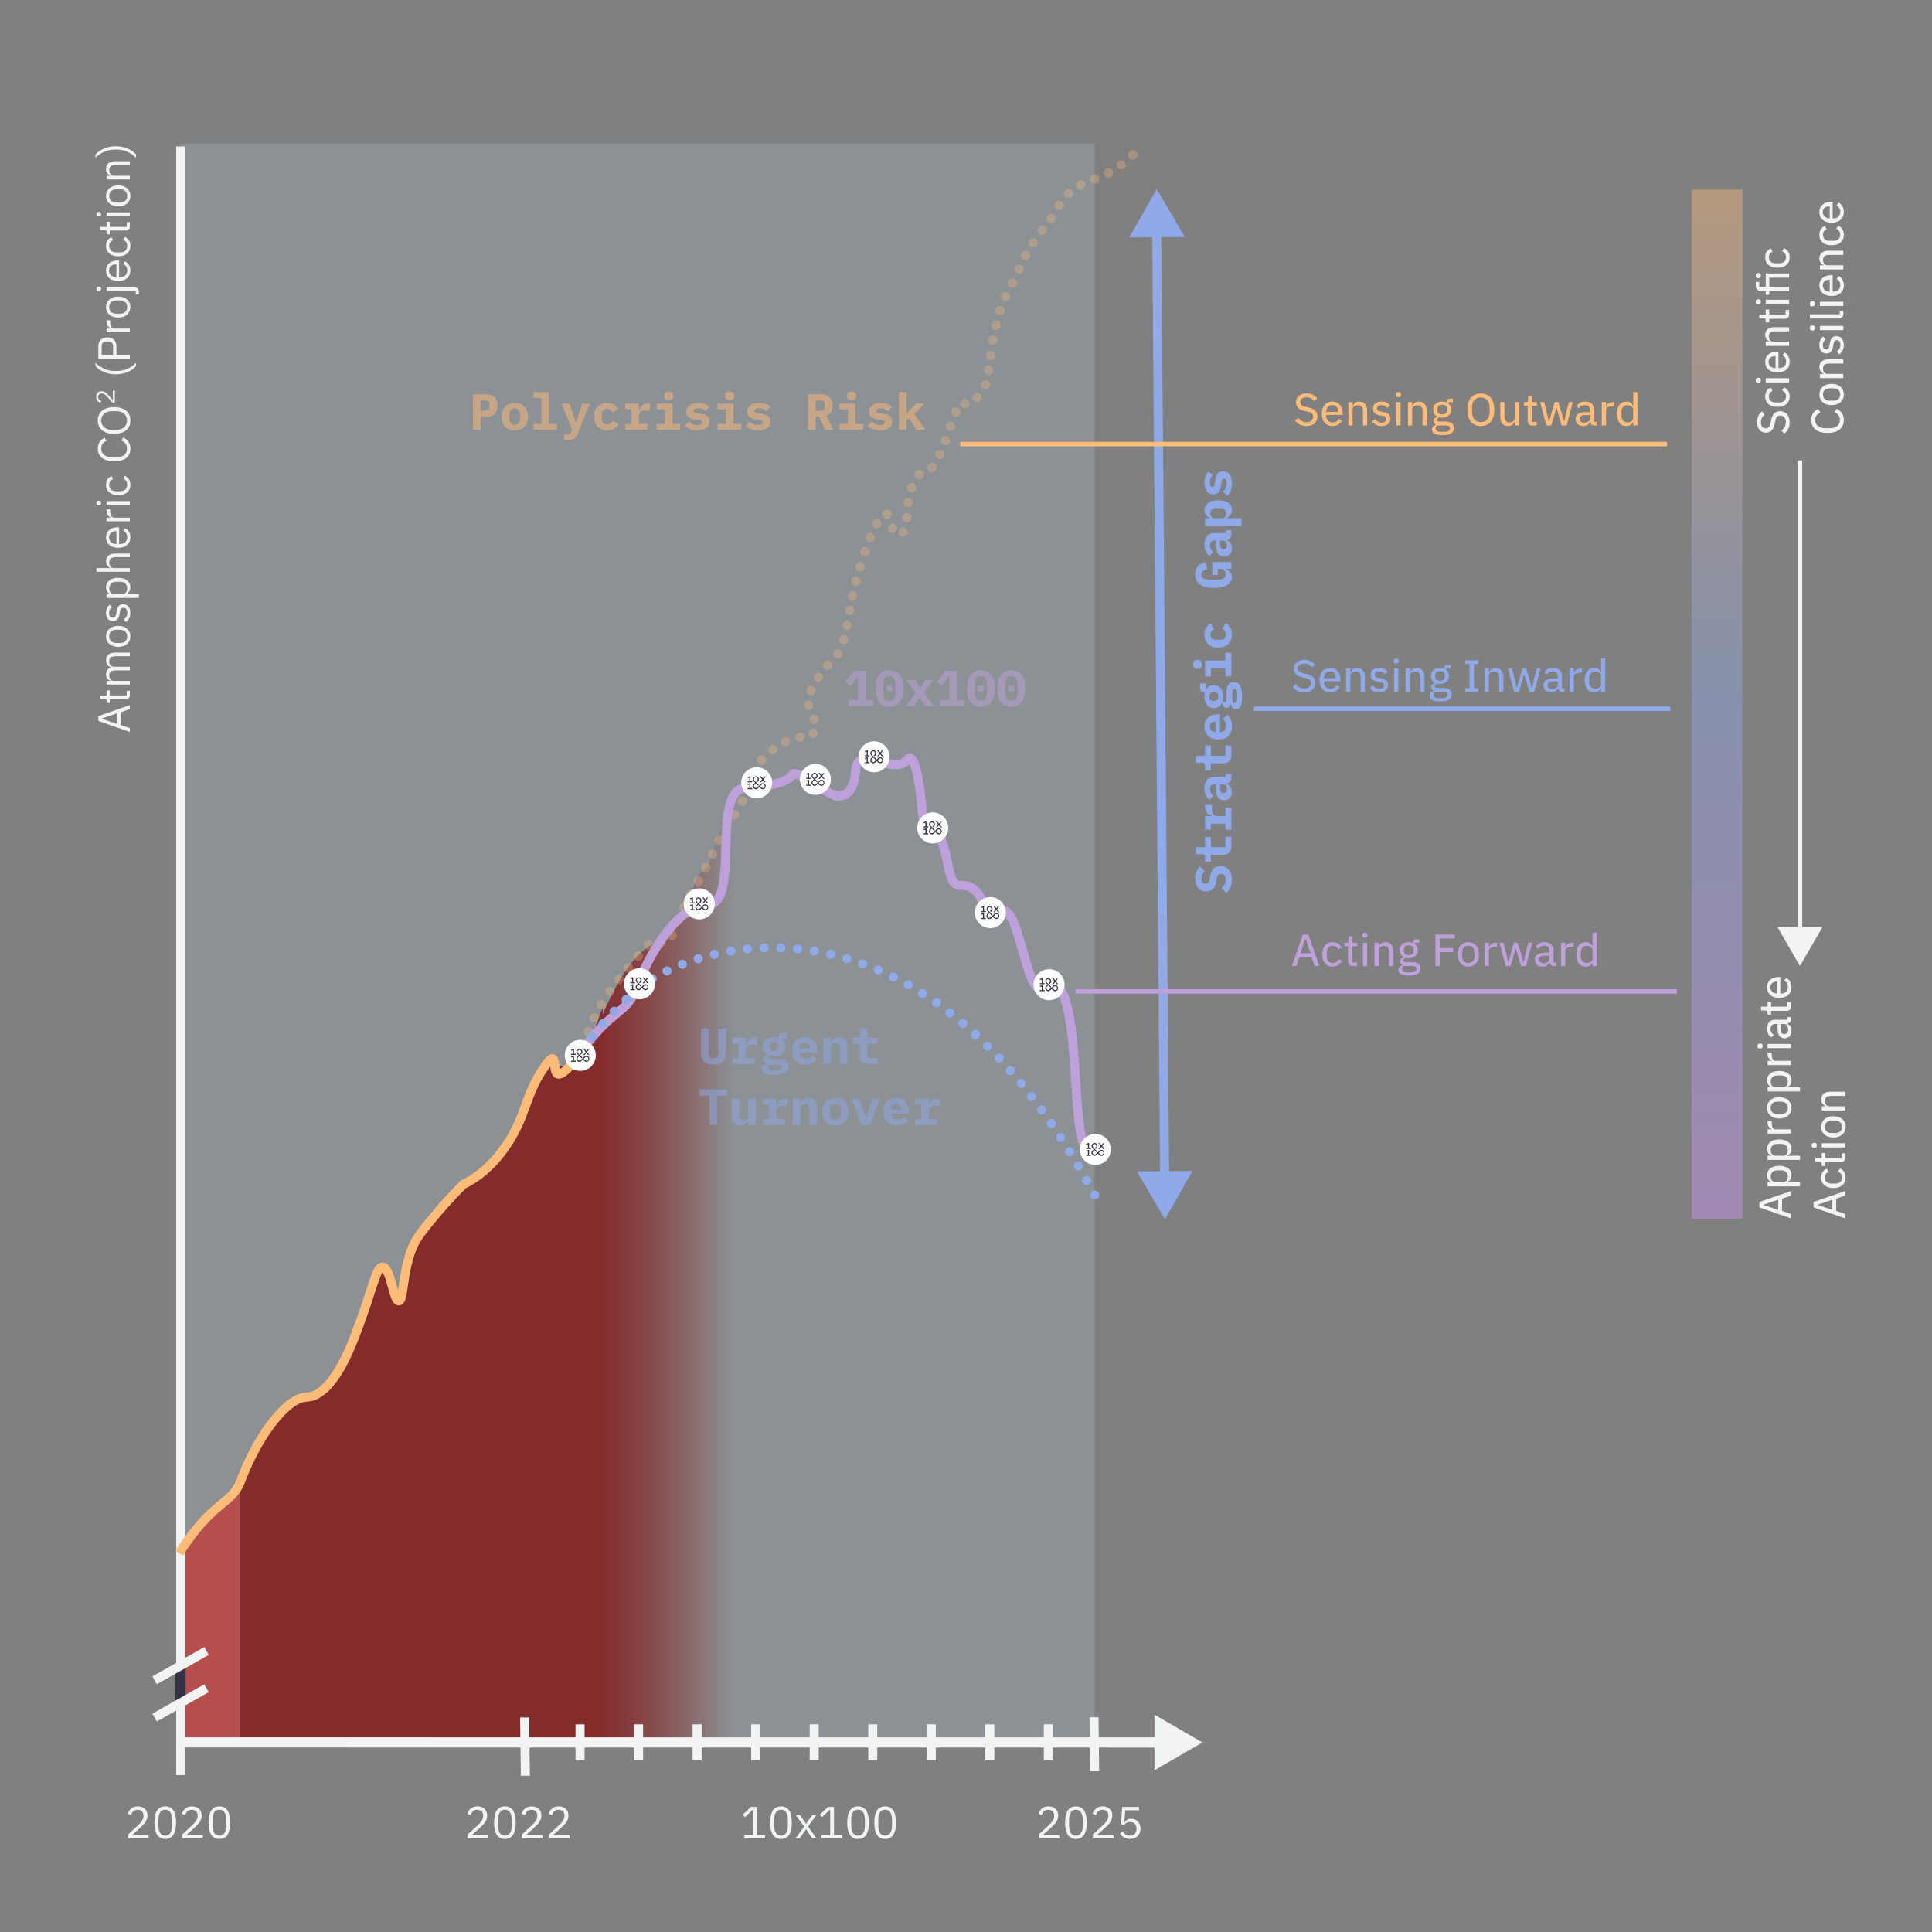 <?xml version="1.0" encoding="UTF-8"?>
<svg xmlns="http://www.w3.org/2000/svg" xmlns:xlink="http://www.w3.org/1999/xlink" viewBox="0 0 1712.02 1712.02">
  <rect x="0" y="0" width="1712.02" height="1712.02" fill="#808080" stroke="none"/>
  <defs>
    <style>
      .cls-1, .cls-2, .cls-3, .cls-4, .cls-5, .cls-6, .cls-7, .cls-8, .cls-9, .cls-10, .cls-11, .cls-12, .cls-13 {
        fill: none;
      }

      .cls-14 {
        fill: url(#linear-gradient-2);
        isolation: isolate;
        opacity: .4;
      }

      .cls-15 {
        fill: url(#linear-gradient);
      }

      .cls-2, .cls-3, .cls-4, .cls-5, .cls-7, .cls-12 {
        stroke-width: 8px;
      }

      .cls-2, .cls-6, .cls-8 {
        stroke: #f2f3f3;
      }

      .cls-3, .cls-7, .cls-10, .cls-12 {
        stroke: #90a9e9;
      }

      .cls-4, .cls-9 {
        stroke: #ffbc79;
      }

      .cls-5, .cls-11 {
        stroke: #bea1db;
      }

      .cls-16 {
        fill: #f2f3f3;
      }

      .cls-17 {
        fill: #fff;
      }

      .cls-18, .cls-19 {
        fill: #ffbc79;
      }

      .cls-20 {
        fill: #b74e4e;
      }

      .cls-21 {
        fill: #90a9e9;
      }

      .cls-22 {
        fill: #bea1db;
      }

      .cls-23 {
        fill: #343142;
      }

      .cls-24 {
        fill: #842c2c;
      }

      .cls-6, .cls-9, .cls-10, .cls-11 {
        stroke-width: 4px;
      }

      .cls-7 {
        stroke-dasharray: 0 0 0 14.84;
      }

      .cls-7, .cls-12 {
        stroke-linecap: round;
        stroke-linejoin: round;
      }

      .cls-8, .cls-13 {
        stroke-width: 9px;
      }

      .cls-25 {
        fill: #c1d7ec;
        opacity: .2;
      }

      .cls-9, .cls-10, .cls-11, .cls-13 {
        stroke-miterlimit: 10;
      }

      .cls-26 {
        opacity: .5;
      }

      .cls-13 {
        stroke: #343142;
      }

      .cls-19 {
        opacity: .3;
      }
    </style>
    <linearGradient id="linear-gradient" x1="530" y1="1135.46" x2="650" y2="1135.46" gradientUnits="userSpaceOnUse">
      <stop offset="0" stop-color="#842c2c"></stop>
      <stop offset=".15" stop-color="#842c2c" stop-opacity=".91"></stop>
      <stop offset=".42" stop-color="#842c2c" stop-opacity=".67"></stop>
      <stop offset=".77" stop-color="#842c2c" stop-opacity=".28"></stop>
      <stop offset="1" stop-color="#842c2c" stop-opacity="0"></stop>
    </linearGradient>
    <clipPath id="clippath">
      <rect class="cls-1" x="-2147" y="2169.3" width="1953.4" height="1551.41" transform="translate(-2852.91 259.59) rotate(-53.74)"></rect>
    </clipPath>
    <clipPath id="clippath-1">
      <rect class="cls-1" x="-1921.72" y="2161.53" width="1459.67" height="1493.96" transform="translate(-2832.3 227.27) rotate(-53.74)"></rect>
    </clipPath>
    <clipPath id="clippath-2">
      <rect class="cls-1" x="-1906.86" y="2173.28" width="1414.72" height="1454.99" transform="translate(-2829.18 217.97) rotate(-53.74)"></rect>
    </clipPath>
    <clipPath id="clippath-3">
      <rect class="cls-1" x="-2415.03" y="1590.5" width="2676.06" height="2675.24" transform="translate(-2801.17 327.92) rotate(-53.74)"></rect>
    </clipPath>
    <clipPath id="clippath-5">
      <rect class="cls-1" x="-109" y="2169.3" width="1953.4" height="1551.41" transform="translate(-2020.22 1902.96) rotate(-53.74)"></rect>
    </clipPath>
    <clipPath id="clippath-6">
      <rect class="cls-1" x="116.28" y="2161.53" width="1459.67" height="1493.96" transform="translate(-1999.61 1870.64) rotate(-53.74)"></rect>
    </clipPath>
    <clipPath id="clippath-7">
      <rect class="cls-1" x="131.14" y="2173.28" width="1414.72" height="1454.99" transform="translate(-1996.49 1861.34) rotate(-53.74)"></rect>
    </clipPath>
    <clipPath id="clippath-8">
      <rect class="cls-1" x="-377.03" y="1590.5" width="2676.06" height="2675.24" transform="translate(-1968.49 1971.29) rotate(-53.74)"></rect>
    </clipPath>
    <linearGradient id="linear-gradient-2" x1="1196.31" y1="-3785.87" x2="1196.31" y2="-2873.87" gradientTransform="translate(325.21 -2705.85) scale(1 -1)" gradientUnits="userSpaceOnUse">
      <stop offset="0" stop-color="#d199ff"></stop>
      <stop offset=".52" stop-color="#90a9e9"></stop>
      <stop offset="1" stop-color="#ffbc79"></stop>
    </linearGradient>
  </defs>
  <g id="Layer_1" data-name="Layer 1">
    <g>
      <line class="cls-6" x1="1595.02" y1="408.02" x2="1595.02" y2="827.32"></line>
      <polygon class="cls-16" points="1575.08 821.48 1595.02 856.02 1614.96 821.48 1575.08 821.48"></polygon>
    </g>
    <rect class="cls-25" x="160" y="127.24" width="810" height="1416.99"></rect>
    <rect class="cls-1" x="160" y="127.24" width="810" height="1416.99"></rect>
    <rect class="cls-1" x="452.68" y="57.41" width="683.61" height="1486.65"></rect>
    <rect class="cls-1" x="43.24" y="4" width="1114.34" height="1736.35"></rect>
    <path class="cls-24" d="m534,892v654l-321.37-.09v-233.11l-.34-.13c.08-.22.18-.44.27-.67,1.73-4.48,8.11-21.37,19.08-38.86,13.04-20.86,23.74-28.54,26.2-30.24,12.44-8.59,13.86-2.2,23.84-8.64,19.08-12.31,31.21-46.91,40.53-73.42,8.2-23.41,11.4-39.64,16.66-38.87,7.04,1.04,9.37,31.06,14.28,30.24,4.41-.74,2.63-24.65,11.92-47.51,3.62-8.85,9.59-15.98,21.46-30.22,5.41-6.49,11.32-12.93,15.89-17.76,4.59-4.83,7.85-8.05,7.95-8.15,9.96-4.85,24.34-14.3,38.1-34.56,4.91-7.19,8.36-13.75,11.11-19.97,0,0,18.92-63.09,30.41-53.04,24,21,44-49,44-49Z"></path>
    <path class="cls-20" d="m212.63,1312.81v233.11h-54.9v-169.38c30.38-47.58,45.92-42.39,54.57-63.86l.34.13Z"></path>
    <path class="cls-15" d="m650,730.66v813.25h-119.27l-.73-635.58c46-111.33,64-45.34,84-120.33,6.1-22.88,11-9.51,17-31,11.07-39.66,16-29.8,19-26.34Z"></path>
    <rect class="cls-1" x="144.52" y="995.16" width="314.85" height="548.89"></rect>
    <g>
      <line class="cls-2" x1="969.46" y1="1521.73" x2="970" y2="1569.59"></line>
      <line class="cls-2" x1="160.16" y1="129.77" x2="160.16" y2="1572.98"></line>
      <line class="cls-2" x1="464.88" y1="1521.92" x2="465.56" y2="1573.53"></line>
    </g>
    <line class="cls-8" x1="160" y1="1544" x2="1031.51" y2="1544.06"></line>
    <polygon class="cls-16" points="1022.99 1519.43 1065.57 1544.06 1022.99 1568.69 1022.99 1519.43"></polygon>
    <line class="cls-3" x1="1025.02" y1="208.02" x2="1032.07" y2="1047"></line>
    <polygon class="cls-21" points="1000.68 210.35 1025.01 167.59 1049.91 210.02 1000.68 210.35"></polygon>
    <polygon class="cls-21" points="1056.63 1037.67 1032.3 1080.43 1007.4 1038 1056.63 1037.67"></polygon>
    <g>
      <line class="cls-2" x1="514" y1="1528" x2="514" y2="1560"></line>
      <line class="cls-2" x1="565.88" y1="1528" x2="565.88" y2="1560"></line>
      <line class="cls-2" x1="617.75" y1="1528" x2="617.75" y2="1560"></line>
      <line class="cls-2" x1="669.62" y1="1528" x2="669.62" y2="1560"></line>
      <line class="cls-2" x1="721.5" y1="1528" x2="721.5" y2="1560"></line>
      <line class="cls-2" x1="773.38" y1="1528" x2="773.38" y2="1560"></line>
      <line class="cls-2" x1="825.25" y1="1528" x2="825.25" y2="1560"></line>
      <line class="cls-2" x1="877.13" y1="1528" x2="877.13" y2="1560"></line>
      <line class="cls-2" x1="929" y1="1528" x2="929" y2="1560"></line>
    </g>
  </g>
  <g id="polycrisis_curve" data-name="polycrisis curve">
    <path class="cls-19" d="m514.03,937.84c0,.56-.11,1.09-.32,1.6-.21.51-.52.97-.91,1.36-.39.39-.85.7-1.36.91-.51.21-1.05.32-1.6.32s-1.09-.11-1.6-.32c-.51-.21-.97-.52-1.36-.91-.39-.39-.7-.85-.91-1.36-.21-.51-.32-1.05-.32-1.6,0-.56.11-1.09.32-1.6.21-.51.52-.97.91-1.36.39-.39.85-.7,1.36-.91.51-.21,1.05-.32,1.6-.32s1.09.11,1.6.32.97.52,1.36.91c.39.39.7.85.91,1.36.21.51.32,1.05.32,1.6Zm6.53-11.49c0,.56-.11,1.09-.32,1.6-.21.51-.52.97-.91,1.36-.39.39-.85.7-1.36.91-.51.21-1.05.32-1.6.32-.56,0-1.09-.11-1.6-.32-.51-.21-.97-.52-1.36-.91-.39-.39-.7-.85-.91-1.36-.21-.51-.32-1.05-.32-1.6,0-.56.11-1.09.32-1.6.21-.51.52-.97.91-1.36.39-.39.85-.7,1.36-.91.51-.21,1.05-.32,1.6-.32s1.09.11,1.6.32.97.52,1.36.91c.39.39.7.85.91,1.36.21.51.32,1.05.32,1.6Zm4.86-12.31c0,.56-.11,1.09-.32,1.6-.21.51-.52.97-.91,1.36-.39.39-.85.7-1.36.91-.51.21-1.05.32-1.6.32-.56,0-1.09-.11-1.6-.32-.51-.21-.97-.52-1.36-.91-.39-.39-.7-.85-.91-1.36s-.32-1.05-.32-1.6c0-.56.11-1.09.32-1.6.21-.51.52-.97.91-1.36.39-.39.85-.7,1.36-.91.51-.21,1.05-.32,1.6-.32s1.09.11,1.6.32c.51.21.97.52,1.36.91.39.39.7.85.91,1.36.21.51.32,1.05.32,1.6Zm5.32-12.11c0,.56-.11,1.09-.32,1.6-.21.51-.52.97-.91,1.36-.39.39-.85.7-1.36.91-.51.21-1.05.32-1.6.32-.56,0-1.09-.11-1.6-.32-.51-.21-.97-.52-1.36-.91-.39-.39-.7-.85-.91-1.36-.21-.51-.32-1.05-.32-1.6s.11-1.09.32-1.6c.21-.51.52-.97.91-1.36.39-.39.85-.7,1.36-.91.51-.21,1.05-.32,1.6-.32s1.09.11,1.6.32c.51.21.97.52,1.36.91.39.39.7.85.91,1.36.21.51.32,1.05.32,1.6Zm6.41-11.74c0,.56-.11,1.09-.32,1.6-.21.51-.52.97-.91,1.36-.39.39-.85.7-1.36.91s-1.05.32-1.6.32c-.56,0-1.09-.11-1.6-.32-.51-.21-.97-.52-1.36-.91-.39-.39-.7-.85-.91-1.36-.21-.51-.32-1.05-.32-1.6,0-.56.11-1.09.32-1.6.21-.51.52-.97.91-1.36.39-.39.85-.7,1.36-.91.51-.21,1.05-.32,1.6-.32s1.09.11,1.6.32c.51.21.97.52,1.36.91.39.39.7.85.91,1.36.21.51.32,1.05.32,1.6Zm7.51-11.59c0,.56-.11,1.09-.32,1.6-.21.51-.52.97-.91,1.36-.39.39-.85.7-1.36.91-.51.21-1.05.32-1.6.32-.56,0-1.09-.11-1.6-.32-.51-.21-.97-.52-1.36-.91-.39-.39-.7-.85-.91-1.36-.21-.51-.32-1.05-.32-1.6,0-.56.11-1.09.32-1.6.21-.51.52-.97.91-1.36.39-.39.85-.7,1.36-.91.51-.21,1.05-.32,1.6-.32s1.09.11,1.6.32c.51.21.97.52,1.36.91.39.39.7.85.91,1.36.21.51.32,1.05.32,1.6Zm7.88-10.75c0,.56-.11,1.09-.32,1.6-.21.51-.52.97-.91,1.36-.39.39-.85.7-1.36.91-.51.21-1.05.32-1.6.32-.56,0-1.09-.11-1.6-.32-.51-.21-.97-.52-1.36-.91-.39-.39-.7-.85-.91-1.36-.21-.51-.32-1.05-.32-1.6,0-.56.11-1.09.32-1.6.21-.51.52-.97.91-1.36.39-.39.85-.7,1.36-.91.51-.21,1.05-.32,1.6-.32s1.09.11,1.6.32c.51.21.97.52,1.36.91.39.39.7.85.91,1.36.21.51.32,1.05.32,1.6Zm8.37-10.43c0,.56-.11,1.09-.32,1.6-.21.51-.52.97-.91,1.36-.39.39-.85.7-1.36.91-.51.21-1.05.32-1.6.32-.56,0-1.09-.11-1.6-.32-.51-.21-.97-.52-1.36-.91-.39-.39-.7-.85-.91-1.36-.21-.51-.32-1.05-.32-1.6,0-.56.11-1.09.32-1.6.21-.51.52-.97.91-1.36.39-.39.85-.7,1.36-.91.51-.21,1.05-.32,1.6-.32s1.09.11,1.6.32c.51.21.97.52,1.36.91.39.39.7.85.91,1.36.21.51.32,1.05.32,1.6Zm8.77-10.19c0,.56-.11,1.09-.32,1.6-.21.51-.52.97-.91,1.36-.39.39-.85.7-1.36.91-.51.21-1.05.32-1.6.32-.56,0-1.09-.11-1.6-.32-.51-.21-.97-.52-1.36-.91-.39-.39-.7-.85-.91-1.36-.21-.51-.32-1.05-.32-1.6,0-.56.11-1.09.32-1.6.21-.51.52-.97.91-1.36.39-.39.85-.7,1.36-.91s1.05-.32,1.6-.32,1.09.11,1.6.32c.51.21.97.52,1.36.91.39.39.7.85.91,1.36.21.51.32,1.05.32,1.6Zm9.09-10c0,.56-.11,1.09-.32,1.6-.21.51-.52.97-.91,1.36-.39.39-.85.7-1.36.91-.51.21-1.05.32-1.6.32-.56,0-1.09-.11-1.6-.32-.51-.21-.97-.52-1.36-.91-.39-.39-.7-.85-.91-1.36-.21-.51-.32-1.05-.32-1.6,0-.56.11-1.09.32-1.6s.52-.97.91-1.36c.39-.39.85-.7,1.36-.91.51-.21,1.05-.32,1.6-.32s1.09.11,1.6.32c.51.21.97.52,1.36.91.39.39.7.85.91,1.36s.32,1.05.32,1.6Zm11.29-1.99c0,.56-.11,1.09-.32,1.6-.21.51-.52.97-.91,1.36s-.85.7-1.36.91c-.51.21-1.05.32-1.6.32-.56,0-1.09-.11-1.6-.32-.51-.21-.97-.52-1.36-.91s-.7-.85-.91-1.36c-.21-.51-.32-1.05-.32-1.6,0-.56.11-1.09.32-1.6.21-.51.52-.97.91-1.36.39-.39.85-.7,1.36-.91.51-.21,1.05-.32,1.6-.32s1.09.11,1.6.32c.51.21.97.52,1.36.91.39.39.7.85.91,1.36s.32,1.05.32,1.6Zm9.67-6.41c0,.56-.11,1.09-.32,1.6-.21.51-.52.97-.91,1.36-.39.39-.85.7-1.36.91-.51.21-1.05.32-1.6.32-.56,0-1.09-.11-1.6-.32-.51-.21-.97-.52-1.36-.91-.39-.39-.7-.85-.91-1.36-.21-.51-.32-1.05-.32-1.6,0-.56.11-1.09.32-1.6s.52-.97.91-1.36c.39-.39.85-.7,1.36-.91.51-.21,1.05-.32,1.6-.32s1.09.11,1.6.32c.51.21.97.52,1.36.91.39.39.7.85.91,1.36.21.51.32,1.05.32,1.6Zm5.04-12.96c0,.56-.11,1.09-.32,1.6-.21.51-.52.97-.91,1.36-.39.39-.85.7-1.36.91-.51.21-1.05.32-1.6.32-.56,0-1.09-.11-1.6-.32-.51-.21-.97-.52-1.36-.91-.39-.39-.7-.85-.91-1.36-.21-.51-.32-1.05-.32-1.6,0-.56.11-1.09.32-1.6.21-.51.52-.97.91-1.36.39-.39.85-.7,1.36-.91.51-.21,1.05-.32,1.6-.32s1.09.11,1.6.32c.51.21.97.52,1.36.91.39.39.7.85.91,1.36s.32,1.05.32,1.6Zm5.4-12.35c0,.56-.11,1.09-.32,1.6s-.52.97-.91,1.36-.85.7-1.36.91c-.51.21-1.05.32-1.6.32s-1.09-.11-1.6-.32c-.51-.21-.97-.52-1.36-.91-.39-.39-.7-.85-.91-1.36s-.32-1.05-.32-1.6c0-.56.11-1.09.32-1.6.21-.51.52-.97.91-1.36.39-.39.85-.7,1.36-.91.51-.21,1.05-.32,1.6-.32s1.09.11,1.6.32c.51.21.97.52,1.36.91.39.39.7.85.91,1.36.21.51.32,1.05.32,1.6Zm6.38-11.17c0,.56-.11,1.09-.32,1.6s-.52.97-.91,1.36c-.39.39-.85.7-1.36.91-.51.21-1.05.32-1.6.32s-1.09-.11-1.6-.32c-.51-.21-.97-.52-1.36-.91-.39-.39-.7-.85-.91-1.36s-.32-1.05-.32-1.6c0-.56.11-1.09.32-1.6.21-.51.52-.97.91-1.36.39-.39.85-.7,1.36-.91.51-.21,1.05-.32,1.6-.32s1.09.11,1.6.32c.51.21.97.52,1.36.91.39.39.7.85.91,1.36.21.51.32,1.05.32,1.6Zm6.61-11.7c0,.56-.11,1.09-.32,1.6-.21.51-.52.97-.91,1.36-.39.39-.85.7-1.36.91-.51.21-1.05.32-1.6.32-.56,0-1.09-.11-1.6-.32-.51-.21-.97-.52-1.36-.91-.39-.39-.7-.85-.91-1.36-.21-.51-.32-1.05-.32-1.6s.11-1.09.32-1.6c.21-.51.52-.97.91-1.36.39-.39.85-.7,1.36-.91s1.05-.32,1.6-.32,1.09.11,1.6.32c.51.21.97.52,1.36.91.39.39.7.85.91,1.36.21.51.32,1.05.32,1.6Zm6.35-11.96c0,.56-.11,1.09-.32,1.6-.21.51-.52.97-.91,1.36-.39.39-.85.7-1.36.91-.51.21-1.05.32-1.6.32-.56,0-1.09-.11-1.6-.32-.51-.21-.97-.52-1.36-.91-.39-.39-.7-.85-.91-1.36-.21-.51-.32-1.05-.32-1.6,0-.56.11-1.09.32-1.6.21-.51.52-.97.91-1.36.39-.39.85-.7,1.36-.91.51-.21,1.05-.32,1.6-.32s1.09.11,1.6.32c.51.21.97.52,1.36.91.39.39.7.85.91,1.36.21.51.32,1.05.32,1.6Zm6.08-11.9c0,.56-.11,1.09-.32,1.6-.21.51-.52.97-.91,1.36-.39.39-.85.7-1.36.91-.51.21-1.05.32-1.6.32s-1.09-.11-1.6-.32c-.51-.21-.97-.52-1.36-.91-.39-.39-.7-.85-.91-1.36-.21-.51-.32-1.05-.32-1.6,0-.56.11-1.09.32-1.6.21-.51.52-.97.91-1.36.39-.39.85-.7,1.36-.91.51-.21,1.05-.32,1.6-.32s1.09.11,1.6.32c.51.21.97.52,1.36.91.39.39.7.85.91,1.36.21.51.32,1.05.32,1.6Zm5.97-11.98c0,.56-.11,1.09-.32,1.6-.21.51-.52.97-.91,1.36-.39.39-.85.7-1.36.91-.51.21-1.05.32-1.6.32-.56,0-1.09-.11-1.6-.32-.51-.21-.97-.52-1.36-.91-.39-.39-.7-.85-.91-1.36-.21-.51-.32-1.05-.32-1.6,0-.56.11-1.09.32-1.6.21-.51.52-.97.91-1.36.39-.39.85-.7,1.36-.91.51-.21,1.05-.32,1.6-.32s1.09.11,1.6.32c.51.21.97.52,1.36.91.39.39.7.85.91,1.36.21.51.32,1.05.32,1.6Zm6.28-11.92c0,.56-.11,1.09-.32,1.6-.21.51-.52.97-.91,1.36-.39.39-.85.7-1.36.91-.51.21-1.05.32-1.6.32s-1.09-.11-1.6-.32c-.51-.21-.97-.52-1.36-.91-.39-.39-.7-.85-.91-1.36-.21-.51-.32-1.05-.32-1.6,0-.56.11-1.09.32-1.6.21-.51.52-.97.91-1.36s.85-.7,1.36-.91c.51-.21,1.05-.32,1.6-.32s1.09.11,1.6.32c.51.21.97.52,1.36.91.39.39.7.85.91,1.36.21.51.32,1.05.32,1.6Zm7.15-11c0,.56-.11,1.09-.32,1.6-.21.51-.52.97-.91,1.36-.39.39-.85.7-1.36.91-.51.21-1.05.32-1.6.32s-1.09-.11-1.6-.32c-.51-.21-.97-.52-1.36-.91s-.7-.85-.91-1.36c-.21-.51-.32-1.05-.32-1.6,0-.56.11-1.09.32-1.6.21-.51.52-.97.91-1.36.39-.39.85-.7,1.36-.91.51-.21,1.05-.32,1.6-.32s1.09.11,1.6.32c.51.21.97.52,1.36.91.39.39.7.85.91,1.36.21.51.32,1.05.32,1.6Zm7.15-11.9c0,.56-.11,1.09-.32,1.6-.21.51-.52.97-.91,1.36s-.85.7-1.36.91c-.51.21-1.05.32-1.6.32s-1.09-.11-1.6-.32c-.51-.21-.97-.52-1.36-.91-.39-.39-.7-.85-.91-1.36-.21-.51-.32-1.05-.32-1.6,0-.56.11-1.09.32-1.6.21-.51.52-.97.91-1.36.39-.39.85-.7,1.36-.91.51-.21,1.05-.32,1.6-.32s1.09.11,1.6.32c.51.21.97.52,1.36.91.39.39.7.85.91,1.36s.32,1.05.32,1.6Zm6.18-11.86c0,.56-.11,1.09-.32,1.6-.21.51-.52.97-.91,1.36-.39.39-.85.7-1.36.91s-1.05.32-1.6.32-1.09-.11-1.6-.32c-.51-.21-.97-.52-1.36-.91-.39-.39-.7-.85-.91-1.36-.21-.51-.32-1.05-.32-1.6,0-.56.11-1.09.32-1.6.21-.51.52-.97.91-1.36.39-.39.85-.7,1.36-.91.51-.21,1.05-.32,1.6-.32s1.09.11,1.6.32.97.52,1.36.91c.39.39.7.85.91,1.36.21.51.32,1.05.32,1.6Zm5.58-12.2c0,.56-.11,1.09-.32,1.6-.21.51-.52.97-.91,1.36-.39.39-.85.7-1.36.91s-1.05.32-1.6.32c-.56,0-1.09-.11-1.6-.32-.51-.21-.97-.52-1.36-.91-.39-.39-.7-.85-.91-1.36-.21-.51-.32-1.05-.32-1.6,0-.56.11-1.09.32-1.6s.52-.97.91-1.36c.39-.39.85-.7,1.36-.91.51-.21,1.05-.32,1.6-.32s1.09.11,1.6.32.97.52,1.36.91.7.85.91,1.36.32,1.05.32,1.6Zm5.07-12.42c0,.56-.11,1.09-.32,1.6-.21.51-.52.97-.91,1.36-.39.39-.85.7-1.36.91-.51.21-1.05.32-1.6.32-.56,0-1.09-.11-1.6-.32-.51-.21-.97-.52-1.36-.91-.39-.39-.7-.85-.91-1.36-.21-.51-.32-1.05-.32-1.6,0-.56.11-1.09.32-1.6.21-.51.52-.97.91-1.36.39-.39.85-.7,1.36-.91.51-.21,1.05-.32,1.6-.32s1.09.11,1.6.32c.51.21.97.52,1.36.91.39.39.7.85.91,1.36s.32,1.05.32,1.6Zm10.11-9.18c0,.56-.11,1.09-.32,1.6-.21.51-.52.97-.91,1.36-.39.39-.85.7-1.36.91-.51.21-1.05.32-1.6.32-.56,0-1.09-.11-1.6-.32-.51-.21-.97-.52-1.36-.91s-.7-.85-.91-1.36c-.21-.51-.32-1.05-.32-1.6,0-.56.11-1.09.32-1.6.21-.51.52-.97.91-1.36.39-.39.85-.7,1.36-.91.51-.21,1.05-.32,1.6-.32s1.09.11,1.6.32c.51.21.97.52,1.36.91.39.39.7.85.91,1.36.21.51.32,1.05.32,1.6Zm11.08-7.12c0,.56-.11,1.09-.32,1.6-.21.51-.52.97-.91,1.36-.39.39-.85.7-1.36.91-.51.21-1.05.32-1.6.32-.56,0-1.09-.11-1.6-.32-.51-.21-.97-.52-1.36-.91-.39-.39-.7-.85-.91-1.36-.21-.51-.32-1.05-.32-1.6,0-.56.11-1.09.32-1.6.21-.51.52-.97.91-1.36.39-.39.85-.7,1.36-.91.51-.21,1.05-.32,1.6-.32s1.09.11,1.6.32c.51.21.97.52,1.36.91s.7.85.91,1.36c.21.51.32,1.05.32,1.6Zm12.94-3.87c0,.56-.11,1.09-.32,1.6s-.52.97-.91,1.36c-.39.39-.85.7-1.36.91-.51.21-1.05.32-1.6.32-.56,0-1.09-.11-1.6-.32-.51-.21-.97-.52-1.36-.91-.39-.39-.7-.85-.91-1.36-.21-.51-.32-1.05-.32-1.6,0-.56.11-1.09.32-1.6s.52-.97.91-1.36c.39-.39.85-.7,1.36-.91.51-.21,1.05-.32,1.6-.32s1.09.11,1.6.32c.51.21.97.52,1.36.91.39.39.7.85.91,1.36s.32,1.05.32,1.6Zm11.66-3.54c0,.56-.11,1.09-.32,1.6-.21.51-.52.97-.91,1.36-.39.39-.85.7-1.36.91-.51.21-1.05.32-1.6.32s-1.09-.11-1.6-.32c-.51-.21-.97-.52-1.36-.91-.39-.39-.7-.85-.91-1.36s-.32-1.05-.32-1.6c0-.56.11-1.09.32-1.6s.52-.97.91-1.36c.39-.39.85-.7,1.36-.91.51-.21,1.05-.32,1.6-.32s1.09.11,1.6.32c.51.21.97.52,1.36.91.39.39.7.85.91,1.36s.32,1.05.32,1.6Zm.83-12.37c0,.56-.11,1.09-.32,1.6-.21.51-.52.97-.91,1.36s-.85.7-1.36.91c-.51.21-1.05.32-1.6.32-.56,0-1.09-.11-1.6-.32-.51-.21-.97-.52-1.36-.91-.39-.39-.7-.85-.91-1.36-.21-.51-.32-1.05-.32-1.6,0-.56.11-1.09.32-1.6.21-.51.52-.97.91-1.36.39-.39.85-.7,1.36-.91.51-.21,1.05-.32,1.6-.32s1.09.11,1.6.32c.51.21.97.52,1.36.91.39.39.7.85.91,1.36.21.51.32,1.05.32,1.6Zm-4.98-12.4c0,.56-.11,1.09-.32,1.6-.21.51-.52.97-.91,1.36s-.85.7-1.36.91c-.51.21-1.05.32-1.6.32-.56,0-1.09-.11-1.6-.32-.51-.21-.97-.52-1.36-.91s-.7-.85-.91-1.36c-.21-.51-.32-1.05-.32-1.6,0-.56.11-1.09.32-1.6.21-.51.52-.97.91-1.36s.85-.7,1.36-.91c.51-.21,1.05-.32,1.6-.32s1.09.11,1.6.32c.51.21.97.52,1.36.91s.7.85.91,1.36c.21.51.32,1.05.32,1.6Zm2.33-13.23c0,.56-.11,1.09-.32,1.6-.21.51-.52.97-.91,1.36-.39.39-.85.7-1.36.91-.51.21-1.05.32-1.6.32-.56,0-1.09-.11-1.6-.32-.51-.21-.97-.52-1.36-.91-.39-.39-.7-.85-.91-1.36-.21-.51-.32-1.05-.32-1.6,0-.56.11-1.09.32-1.6s.52-.97.91-1.36.85-.7,1.36-.91c.51-.21,1.05-.32,1.6-.32s1.09.11,1.6.32.97.52,1.36.91c.39.39.7.85.91,1.36s.32,1.05.32,1.6Zm6.5-11.55c0,.56-.11,1.09-.32,1.6-.21.51-.52.97-.91,1.36-.39.39-.85.7-1.36.91s-1.05.32-1.6.32c-.56,0-1.09-.11-1.6-.32-.51-.21-.97-.52-1.36-.91-.39-.39-.7-.85-.91-1.36-.21-.51-.32-1.05-.32-1.6,0-.56.11-1.09.32-1.6.21-.51.52-.97.91-1.36.39-.39.85-.7,1.36-.91.51-.21,1.05-.32,1.6-.32s1.09.11,1.6.32c.51.21.97.52,1.36.91.39.39.7.85.91,1.36.21.51.32,1.05.32,1.6Zm8.21-10.7c0,.56-.11,1.09-.32,1.6-.21.51-.52.97-.91,1.36s-.85.7-1.36.91c-.51.21-1.05.32-1.6.32-.56,0-1.09-.11-1.6-.32-.51-.21-.97-.52-1.36-.91-.39-.39-.7-.85-.91-1.36-.21-.51-.32-1.05-.32-1.6,0-.56.11-1.09.32-1.6.21-.51.52-.97.91-1.36.39-.39.85-.7,1.36-.91.51-.21,1.05-.32,1.6-.32s1.09.11,1.6.32c.51.21.97.52,1.36.91.39.39.7.85.91,1.36.21.51.32,1.05.32,1.6Zm8.95-9.98c0,.56-.11,1.09-.32,1.6-.21.51-.52.97-.91,1.36-.39.39-.85.7-1.36.91-.51.21-1.05.32-1.6.32-.56,0-1.09-.11-1.6-.32-.51-.21-.97-.52-1.36-.91-.39-.39-.7-.85-.91-1.36-.21-.51-.32-1.05-.32-1.6,0-.56.11-1.09.32-1.6.21-.51.52-.97.91-1.36.39-.39.85-.7,1.36-.91.51-.21,1.05-.32,1.6-.32s1.09.11,1.6.32c.51.21.97.52,1.36.91.39.39.7.85.91,1.36.21.51.32,1.05.32,1.6Zm5.23-12.82c0,.56-.11,1.09-.32,1.6-.21.51-.52.97-.91,1.36-.39.39-.85.7-1.36.91-.51.21-1.05.32-1.6.32-.56,0-1.09-.11-1.6-.32-.51-.21-.97-.52-1.36-.91-.39-.39-.7-.85-.91-1.36-.21-.51-.32-1.05-.32-1.6,0-.56.11-1.09.32-1.6.21-.51.52-.97.91-1.36.39-.39.85-.7,1.36-.91.51-.21,1.05-.32,1.6-.32s1.09.11,1.6.32c.51.21.97.52,1.36.91.39.39.7.85.91,1.36.21.51.32,1.05.32,1.6Zm2.98-12.55c0,.56-.11,1.09-.32,1.6s-.52.97-.91,1.36c-.39.39-.85.7-1.36.91-.51.21-1.05.32-1.6.32s-1.09-.11-1.6-.32c-.51-.21-.97-.52-1.36-.91-.39-.39-.7-.85-.91-1.36-.21-.51-.32-1.05-.32-1.6,0-.56.11-1.09.32-1.6.21-.51.52-.97.91-1.36.39-.39.85-.7,1.36-.91.51-.21,1.05-.32,1.6-.32s1.09.11,1.6.32c.51.21.97.52,1.36.91.39.39.7.85.91,1.36.21.51.32,1.05.32,1.6Zm2.46-13.25c0,.56-.11,1.09-.32,1.6-.21.51-.52.97-.91,1.36-.39.39-.85.7-1.36.91-.51.21-1.05.32-1.6.32s-1.09-.11-1.6-.32c-.51-.21-.97-.52-1.36-.91-.39-.39-.7-.85-.91-1.36-.21-.51-.32-1.05-.32-1.6s.11-1.09.32-1.6c.21-.51.52-.97.91-1.36.39-.39.85-.7,1.36-.91.51-.21,1.05-.32,1.6-.32s1.09.11,1.6.32c.51.21.97.52,1.36.91.39.39.7.85.91,1.36s.32,1.05.32,1.6Zm2.52-13.01c0,.56-.11,1.09-.32,1.6-.21.51-.52.97-.91,1.36-.39.39-.85.7-1.36.91-.51.21-1.05.32-1.6.32-.56,0-1.09-.11-1.6-.32-.51-.21-.97-.52-1.36-.91-.39-.39-.7-.85-.91-1.36-.21-.51-.32-1.05-.32-1.6,0-.56.11-1.09.32-1.6s.52-.97.91-1.36c.39-.39.85-.7,1.36-.91.51-.21,1.05-.32,1.6-.32s1.09.11,1.6.32c.51.21.97.52,1.36.91.39.39.7.85.91,1.36s.32,1.05.32,1.6Zm3.02-12.97c0,.56-.11,1.09-.32,1.6-.21.51-.52.97-.91,1.36-.39.39-.85.7-1.36.91-.51.21-1.05.32-1.6.32-.56,0-1.09-.11-1.6-.32-.51-.21-.97-.52-1.36-.91-.39-.39-.7-.85-.91-1.36-.21-.51-.32-1.05-.32-1.6,0-.56.11-1.09.32-1.6.21-.51.52-.97.91-1.36.39-.39.85-.7,1.36-.91.51-.21,1.05-.32,1.6-.32s1.09.11,1.6.32c.51.21.97.52,1.36.91.39.39.7.85.91,1.36.21.51.32,1.05.32,1.6Zm3.57-12.88c0,.56-.11,1.09-.32,1.6-.21.51-.52.97-.91,1.36-.39.39-.85.7-1.36.91-.51.21-1.05.32-1.6.32s-1.09-.11-1.6-.32c-.51-.21-.97-.52-1.36-.91-.39-.39-.7-.85-.91-1.36-.21-.51-.32-1.05-.32-1.6,0-.56.11-1.09.32-1.6.21-.51.52-.97.91-1.36s.85-.7,1.36-.91c.51-.21,1.05-.32,1.6-.32s1.09.11,1.6.32c.51.21.97.52,1.36.91.39.39.7.85.91,1.36.21.51.32,1.05.32,1.6Zm4.26-13.4c0,.56-.11,1.09-.32,1.6-.21.51-.52.97-.91,1.36-.39.39-.85.7-1.36.91-.51.21-1.05.32-1.6.32s-1.09-.11-1.6-.32c-.51-.21-.97-.52-1.36-.91-.39-.39-.7-.85-.91-1.36s-.32-1.05-.32-1.6c0-.56.11-1.09.32-1.6.21-.51.52-.97.91-1.36.39-.39.85-.7,1.36-.91.51-.21,1.05-.32,1.6-.32s1.09.11,1.6.32c.51.21.97.52,1.36.91.39.39.7.85.91,1.36s.32,1.05.32,1.6Zm4.55-12.53c0,.56-.11,1.09-.32,1.6-.21.51-.52.97-.91,1.36-.39.39-.85.7-1.36.91s-1.05.32-1.6.32-1.09-.11-1.6-.32c-.51-.21-.97-.52-1.36-.91-.39-.39-.7-.85-.91-1.36-.21-.51-.32-1.05-.32-1.6,0-.56.11-1.09.32-1.6.21-.51.52-.97.91-1.36.39-.39.85-.7,1.36-.91.51-.21,1.05-.32,1.6-.32s1.09.11,1.6.32.97.52,1.36.91c.39.39.7.85.91,1.36.21.51.32,1.05.32,1.6Zm5.77-12.1c0,.56-.11,1.09-.32,1.6s-.52.97-.91,1.36c-.39.39-.85.7-1.36.91-.51.21-1.05.32-1.6.32s-1.09-.11-1.6-.32c-.51-.21-.97-.52-1.36-.91-.39-.39-.7-.85-.91-1.36-.21-.51-.32-1.05-.32-1.6,0-.56.11-1.09.32-1.6s.52-.97.91-1.36.85-.7,1.36-.91,1.05-.32,1.6-.32,1.09.11,1.6.32c.51.21.97.52,1.36.91.39.39.7.85.91,1.36s.32,1.05.32,1.6Zm9.12-8.31c0,.56-.11,1.09-.32,1.6-.21.51-.52.97-.91,1.36-.39.39-.85.7-1.36.91-.51.21-1.05.32-1.6.32s-1.09-.11-1.6-.32c-.51-.21-.97-.52-1.36-.91-.39-.39-.7-.85-.91-1.36s-.32-1.05-.32-1.6c0-.56.11-1.09.32-1.6.21-.51.52-.97.91-1.36.39-.39.85-.7,1.36-.91.51-.21,1.05-.32,1.6-.32s1.09.11,1.6.32c.51.21.97.52,1.36.91.39.39.7.85.91,1.36.21.51.32,1.05.32,1.6Zm5.12,12.46c0,.56-.11,1.09-.32,1.6-.21.51-.52.97-.91,1.36-.39.39-.85.7-1.36.91-.51.21-1.05.32-1.6.32s-1.09-.11-1.6-.32c-.51-.21-.97-.52-1.36-.91-.39-.39-.7-.85-.91-1.36-.21-.51-.32-1.05-.32-1.6,0-.56.11-1.09.32-1.6s.52-.97.91-1.36c.39-.39.85-.7,1.36-.91.51-.21,1.05-.32,1.6-.32s1.09.11,1.6.32c.51.21.97.52,1.36.91.39.39.7.85.91,1.36s.32,1.05.32,1.6Zm9.32,3.41c0,.56-.11,1.09-.32,1.6s-.52.97-.91,1.36-.85.7-1.36.91c-.51.21-1.05.32-1.6.32-.56,0-1.09-.11-1.6-.32-.51-.21-.97-.52-1.36-.91s-.7-.85-.91-1.36-.32-1.05-.32-1.6c0-.56.11-1.09.32-1.6.21-.51.52-.97.91-1.36.39-.39.85-.7,1.36-.91.51-.21,1.05-.32,1.6-.32s1.09.11,1.6.32c.51.21.97.52,1.36.91.39.39.7.85.91,1.36s.32,1.05.32,1.6Zm3.18-12.85c0,.56-.11,1.09-.32,1.6-.21.51-.52.97-.91,1.36s-.85.7-1.36.91c-.51.21-1.05.32-1.6.32-.56,0-1.09-.11-1.6-.32-.51-.21-.97-.52-1.36-.91s-.7-.85-.91-1.36c-.21-.51-.32-1.05-.32-1.6,0-.56.11-1.09.32-1.6.21-.51.52-.97.91-1.36.39-.39.85-.7,1.36-.91.51-.21,1.05-.32,1.6-.32s1.09.11,1.6.32c.51.21.97.52,1.36.91.39.39.7.85.91,1.36.21.51.32,1.05.32,1.6Zm1.28-13.48c0,.56-.11,1.09-.32,1.6-.21.51-.52.97-.91,1.36-.39.39-.85.7-1.36.91-.51.21-1.05.32-1.6.32s-1.09-.11-1.6-.32c-.51-.21-.97-.52-1.36-.91-.39-.39-.7-.85-.91-1.36s-.32-1.05-.32-1.6c0-.56.11-1.09.32-1.6s.52-.97.91-1.36c.39-.39.85-.7,1.36-.91.51-.21,1.05-.32,1.6-.32s1.09.11,1.6.32c.51.21.97.52,1.36.91.39.39.7.85.91,1.36.21.51.32,1.05.32,1.6Zm2.88-13.26c0,.56-.11,1.09-.32,1.6-.21.51-.52.97-.91,1.36s-.85.7-1.36.91c-.51.21-1.05.32-1.6.32-.56,0-1.09-.11-1.6-.32-.51-.21-.97-.52-1.36-.91-.39-.39-.7-.85-.91-1.36-.21-.51-.32-1.05-.32-1.6,0-.56.11-1.09.32-1.6.21-.51.52-.97.91-1.36.39-.39.85-.7,1.36-.91.51-.21,1.05-.32,1.6-.32s1.09.11,1.6.32c.51.21.97.52,1.36.91.39.39.7.85.91,1.36.21.51.32,1.05.32,1.6Zm6.79-11.41c0,.56-.11,1.09-.32,1.6-.21.51-.52.97-.91,1.36-.39.39-.85.7-1.36.91-.51.21-1.05.32-1.6.32s-1.09-.11-1.6-.32c-.51-.21-.97-.52-1.36-.91-.39-.39-.7-.85-.91-1.36s-.32-1.05-.32-1.6.11-1.09.32-1.6.52-.97.91-1.36c.39-.39.85-.7,1.36-.91.51-.21,1.05-.32,1.6-.32s1.09.11,1.6.32c.51.21.97.52,1.36.91.39.39.7.85.91,1.36.21.51.32,1.05.32,1.6Zm11.55-6.52c0,.56-.11,1.09-.32,1.6-.21.51-.52.97-.91,1.36-.39.39-.85.7-1.36.91-.51.21-1.05.32-1.6.32s-1.09-.11-1.6-.32c-.51-.21-.97-.52-1.36-.91s-.7-.85-.91-1.36c-.21-.51-.32-1.05-.32-1.6,0-.56.11-1.09.32-1.6.21-.51.52-.97.91-1.36.39-.39.85-.7,1.36-.91.51-.21,1.05-.32,1.6-.32s1.09.11,1.6.32c.51.21.97.52,1.36.91.39.39.7.85.91,1.36.21.51.32,1.05.32,1.6Zm6.88-11.41c0,.56-.11,1.09-.32,1.6s-.52.97-.91,1.36c-.39.39-.85.7-1.36.91-.51.21-1.05.32-1.6.32-.56,0-1.09-.11-1.6-.32-.51-.21-.97-.52-1.36-.91-.39-.39-.7-.85-.91-1.36s-.32-1.05-.32-1.6c0-.56.11-1.09.32-1.6s.52-.97.91-1.36c.39-.39.85-.7,1.36-.91.51-.21,1.05-.32,1.6-.32s1.09.11,1.6.32c.51.21.97.52,1.36.91.39.39.7.85.91,1.36.21.51.32,1.05.32,1.6Zm4.9-12.29c0,.56-.11,1.09-.32,1.6-.21.51-.52.97-.91,1.36-.39.39-.85.7-1.36.91-.51.21-1.05.32-1.6.32-.56,0-1.09-.11-1.6-.32-.51-.21-.97-.52-1.36-.91-.39-.39-.7-.85-.91-1.36-.21-.51-.32-1.05-.32-1.6,0-.56.11-1.09.32-1.6.21-.51.52-.97.91-1.36.39-.39.85-.7,1.36-.91.51-.21,1.05-.32,1.6-.32s1.09.11,1.6.32c.51.21.97.52,1.36.91.39.39.7.85.91,1.36.21.51.32,1.05.32,1.6Zm4.37-12.58c0,.56-.11,1.09-.32,1.6s-.52.97-.91,1.36c-.39.39-.85.7-1.36.91-.51.21-1.05.32-1.6.32-.56,0-1.09-.11-1.6-.32-.51-.21-.97-.52-1.36-.91-.39-.39-.7-.85-.91-1.36s-.32-1.05-.32-1.6c0-.56.11-1.09.32-1.6.21-.51.52-.97.91-1.36.39-.39.85-.7,1.36-.91.51-.21,1.05-.32,1.6-.32s1.09.11,1.6.32c.51.21.97.52,1.36.91.39.39.7.85.91,1.36.21.51.32,1.05.32,1.6Zm4.88-12.66c0,.56-.11,1.09-.32,1.6-.21.51-.52.97-.91,1.36s-.85.7-1.36.91c-.51.21-1.05.32-1.6.32-.56,0-1.09-.11-1.6-.32-.51-.21-.97-.52-1.36-.91s-.7-.85-.91-1.36c-.21-.51-.32-1.05-.32-1.6,0-.56.11-1.09.32-1.6.21-.51.52-.97.91-1.36.39-.39.85-.7,1.36-.91.51-.21,1.05-.32,1.6-.32s1.09.11,1.6.32c.51.21.97.52,1.36.91.39.39.7.85.91,1.36.21.51.32,1.05.32,1.6Zm7.96-7.38c0,.56-.11,1.09-.32,1.6-.21.51-.52.97-.91,1.36-.39.39-.85.7-1.36.91-.51.21-1.05.32-1.6.32-.56,0-1.09-.11-1.6-.32-.51-.21-.97-.52-1.36-.91-.39-.39-.7-.85-.91-1.36-.21-.51-.32-1.05-.32-1.6,0-.56.11-1.09.32-1.6s.52-.97.91-1.36c.39-.39.85-.7,1.36-.91.51-.21,1.05-.32,1.6-.32s1.09.11,1.6.32c.51.21.97.52,1.36.91.39.39.7.85.91,1.36.21.51.32,1.05.32,1.6Zm10.86-5.69c0,.56-.11,1.09-.32,1.6-.21.51-.52.97-.91,1.36-.39.39-.85.7-1.36.91-.51.21-1.05.32-1.6.32-.56,0-1.09-.11-1.6-.32-.51-.21-.97-.52-1.36-.91-.39-.39-.7-.85-.91-1.36-.21-.51-.32-1.05-.32-1.6,0-.56.11-1.09.32-1.6.21-.51.52-.97.91-1.36.39-.39.85-.7,1.36-.91.51-.21,1.05-.32,1.6-.32s1.09.11,1.6.32c.51.21.97.52,1.36.91.39.39.7.85.91,1.36.21.51.32,1.05.32,1.6Zm7.51-11.02c0,.56-.11,1.09-.32,1.6-.21.51-.52.97-.91,1.36-.39.39-.85.7-1.36.91s-1.05.32-1.6.32-1.09-.11-1.6-.32c-.51-.21-.97-.52-1.36-.91-.39-.39-.7-.85-.91-1.36-.21-.51-.32-1.05-.32-1.6,0-.56.11-1.09.32-1.6.21-.51.52-.97.91-1.36.39-.39.85-.7,1.36-.91.51-.21,1.05-.32,1.6-.32s1.09.11,1.6.32c.51.21.97.52,1.36.91.39.39.7.85.91,1.36.21.51.32,1.05.32,1.6Zm2.7-13.05c0,.56-.11,1.09-.32,1.6-.21.51-.52.97-.91,1.36-.39.39-.85.7-1.36.91-.51.21-1.05.32-1.6.32-.56,0-1.09-.11-1.6-.32-.51-.21-.97-.52-1.36-.91-.39-.39-.7-.85-.91-1.36-.21-.51-.32-1.05-.32-1.6,0-.56.11-1.09.32-1.6.21-.51.52-.97.91-1.36.39-.39.85-.7,1.36-.91.51-.21,1.05-.32,1.6-.32s1.09.11,1.6.32c.51.21.97.52,1.36.91.39.39.7.85.91,1.36.21.51.32,1.05.32,1.6Zm1.78-13c0,.56-.11,1.09-.32,1.6-.21.51-.52.97-.91,1.36-.39.39-.85.7-1.36.91-.51.21-1.05.32-1.6.32s-1.09-.11-1.6-.32c-.51-.21-.97-.52-1.36-.91-.39-.39-.7-.85-.91-1.36-.21-.51-.32-1.05-.32-1.6,0-.56.11-1.09.32-1.6.21-.51.52-.97.91-1.36.39-.39.85-.7,1.36-.91.51-.21,1.05-.32,1.6-.32s1.09.11,1.6.32c.51.21.97.52,1.36.91.39.39.7.85.91,1.36.21.51.32,1.05.32,1.6Zm1.99-13.59c0,.56-.11,1.09-.32,1.6-.21.51-.52.97-.91,1.36-.39.39-.85.7-1.36.91-.51.21-1.05.32-1.6.32-.56,0-1.09-.11-1.6-.32-.51-.21-.97-.52-1.36-.91-.39-.39-.7-.85-.91-1.36-.21-.51-.32-1.05-.32-1.6,0-.56.11-1.09.32-1.6.21-.51.52-.97.91-1.36.39-.39.85-.7,1.36-.91.51-.21,1.05-.32,1.6-.32s1.09.11,1.6.32c.51.21.97.52,1.36.91.39.39.7.85.91,1.36.21.51.32,1.05.32,1.6Zm2.65-13.23c0,.56-.11,1.09-.32,1.6-.21.51-.52.97-.91,1.36-.39.39-.85.7-1.36.91-.51.21-1.05.32-1.6.32-.56,0-1.09-.11-1.6-.32-.51-.21-.97-.52-1.36-.91-.39-.39-.7-.85-.91-1.36-.21-.51-.32-1.05-.32-1.6,0-.56.11-1.09.32-1.6s.52-.97.91-1.36c.39-.39.85-.7,1.36-.91.51-.21,1.05-.32,1.6-.32s1.09.11,1.6.32c.51.21.97.52,1.36.91.39.39.7.85.91,1.36.21.51.32,1.05.32,1.6Zm3.65-12.9c0,.56-.11,1.09-.32,1.6-.21.51-.52.97-.91,1.36-.39.39-.85.7-1.36.91-.51.21-1.05.32-1.6.32-.56,0-1.09-.11-1.6-.32-.51-.21-.97-.52-1.36-.91-.39-.39-.7-.85-.91-1.36-.21-.51-.32-1.05-.32-1.6s.11-1.09.32-1.6c.21-.51.52-.97.91-1.36.39-.39.85-.7,1.36-.91.51-.21,1.05-.32,1.6-.32s1.09.11,1.6.32c.51.21.97.52,1.36.91s.7.85.91,1.36c.21.51.32,1.05.32,1.6Zm4.85-12.47c0,.56-.11,1.09-.32,1.6-.21.51-.52.97-.91,1.36-.39.39-.85.7-1.36.91-.51.21-1.05.32-1.6.32s-1.09-.11-1.6-.32c-.51-.21-.97-.52-1.36-.91-.39-.39-.7-.85-.91-1.36-.21-.51-.32-1.05-.32-1.6s.11-1.09.32-1.6c.21-.51.52-.97.91-1.36.39-.39.85-.7,1.36-.91.51-.21,1.05-.32,1.6-.32s1.09.11,1.6.32c.51.21.97.52,1.36.91.39.39.7.85.91,1.36.21.51.32,1.05.32,1.6Zm6.1-11.88c0,.56-.11,1.09-.32,1.6-.21.51-.52.97-.91,1.36-.39.39-.85.7-1.36.91-.51.21-1.05.32-1.6.32-.56,0-1.09-.11-1.6-.32-.51-.21-.97-.52-1.36-.91-.39-.39-.7-.85-.91-1.36-.21-.51-.32-1.05-.32-1.6s.11-1.09.32-1.6c.21-.51.52-.97.91-1.36.39-.39.85-.7,1.36-.91.51-.21,1.05-.32,1.6-.32s1.09.11,1.6.32c.51.21.97.52,1.36.91.39.39.7.85.91,1.36.21.51.32,1.05.32,1.6Zm5.91-12.41c0,.56-.11,1.09-.32,1.6-.21.51-.52.97-.91,1.36-.39.39-.85.7-1.36.91-.51.21-1.05.32-1.6.32s-1.09-.11-1.6-.32c-.51-.21-.97-.52-1.36-.91-.39-.39-.7-.85-.91-1.36-.21-.51-.32-1.05-.32-1.6,0-.56.11-1.09.32-1.6.21-.51.52-.97.91-1.36.39-.39.85-.7,1.36-.91.51-.21,1.05-.32,1.6-.32s1.09.11,1.6.32c.51.21.97.52,1.36.91.39.39.7.85.91,1.36.21.51.32,1.05.32,1.6Zm5.7-12.05c0,.56-.11,1.09-.32,1.6-.21.51-.52.97-.91,1.36-.39.39-.85.7-1.36.91-.51.21-1.05.32-1.6.32s-1.09-.11-1.6-.32c-.51-.21-.97-.52-1.36-.91-.39-.39-.7-.85-.91-1.36-.21-.51-.32-1.05-.32-1.6,0-.56.11-1.09.32-1.6.21-.51.52-.97.91-1.36.39-.39.85-.7,1.36-.91.51-.21,1.05-.32,1.6-.32s1.09.11,1.6.32c.51.21.97.52,1.36.91.39.39.7.85.91,1.36.21.51.32,1.05.32,1.6Zm6.79-11.43c0,.56-.11,1.09-.32,1.6-.21.51-.52.97-.91,1.36-.39.39-.85.7-1.36.91-.51.21-1.05.32-1.6.32s-1.09-.11-1.6-.32c-.51-.21-.97-.52-1.36-.91-.39-.39-.7-.85-.91-1.36-.21-.51-.32-1.05-.32-1.6s.11-1.09.32-1.6c.21-.51.52-.97.91-1.36.39-.39.85-.7,1.36-.91.51-.21,1.05-.32,1.6-.32s1.09.11,1.6.32c.51.21.97.52,1.36.91.39.39.7.85.91,1.36.21.51.32,1.05.32,1.6Zm8.02-11.03c0,.56-.11,1.09-.32,1.6-.21.51-.52.97-.91,1.36-.39.39-.85.7-1.36.91-.51.21-1.05.32-1.6.32s-1.09-.11-1.6-.32c-.51-.21-.97-.52-1.36-.91-.39-.39-.7-.85-.91-1.36-.21-.51-.32-1.05-.32-1.6,0-.56.11-1.09.32-1.6.21-.51.52-.97.91-1.36.39-.39.85-.7,1.36-.91.51-.21,1.05-.32,1.6-.32s1.09.11,1.6.32c.51.21.97.52,1.36.91.39.39.7.85.91,1.36.21.51.32,1.05.32,1.6Zm8.04-10.43c0,.56-.11,1.09-.32,1.6-.21.51-.52.97-.91,1.36-.39.39-.85.7-1.36.91s-1.05.32-1.6.32-1.09-.11-1.6-.32c-.51-.21-.97-.52-1.36-.91-.39-.39-.7-.85-.91-1.36-.21-.51-.32-1.05-.32-1.6s.11-1.09.32-1.6c.21-.51.52-.97.91-1.36.39-.39.85-.7,1.36-.91.51-.21,1.05-.32,1.6-.32s1.09.11,1.6.32.97.52,1.36.91c.39.39.7.85.91,1.36.21.51.32,1.05.32,1.6Zm7.21-11.64c0,.56-.11,1.09-.32,1.6-.21.51-.52.97-.91,1.36-.39.39-.85.7-1.36.91-.51.21-1.05.32-1.6.32-.56,0-1.09-.11-1.6-.32-.51-.21-.97-.52-1.36-.91-.39-.39-.7-.85-.91-1.36-.21-.51-.32-1.05-.32-1.6,0-.56.11-1.09.32-1.6.21-.51.52-.97.91-1.36.39-.39.85-.7,1.36-.91.51-.21,1.05-.32,1.6-.32s1.09.11,1.6.32c.51.21.97.52,1.36.91.39.39.7.85.91,1.36.21.51.32,1.05.32,1.6Zm8.11-10.55c0,.56-.11,1.09-.32,1.6-.21.51-.52.97-.91,1.36-.39.39-.85.7-1.36.91-.51.21-1.05.32-1.6.32s-1.09-.11-1.6-.32c-.51-.21-.97-.52-1.36-.91-.39-.39-.7-.85-.91-1.36-.21-.51-.32-1.05-.32-1.6,0-.56.11-1.09.32-1.6.21-.51.52-.97.91-1.36.39-.39.85-.7,1.36-.91.51-.21,1.05-.32,1.6-.32s1.09.11,1.6.32c.51.21.97.52,1.36.91.39.39.7.85.91,1.36.21.51.32,1.05.32,1.6Zm10.78-7.58c0,.56-.11,1.09-.32,1.6-.21.51-.52.97-.91,1.36-.39.39-.85.7-1.36.91-.51.21-1.05.32-1.6.32s-1.09-.11-1.6-.32c-.51-.21-.97-.52-1.36-.91-.39-.39-.7-.85-.91-1.36-.21-.51-.32-1.05-.32-1.6,0-.56.11-1.09.32-1.6.21-.51.52-.97.91-1.36.39-.39.85-.7,1.36-.91.51-.21,1.05-.32,1.6-.32s1.09.11,1.6.32c.51.21.97.52,1.36.91.39.39.7.85.91,1.36.21.51.32,1.05.32,1.6Zm12.28-5.13c0,.56-.11,1.09-.32,1.6-.21.51-.52.97-.91,1.36-.39.39-.85.7-1.36.91-.51.21-1.05.32-1.6.32s-1.09-.11-1.6-.32-.97-.52-1.36-.91-.7-.85-.91-1.36-.32-1.05-.32-1.6.11-1.09.32-1.6c.21-.51.52-.97.91-1.36.39-.39.85-.7,1.36-.91s1.05-.32,1.6-.32,1.09.11,1.6.32c.51.21.97.52,1.36.91.39.39.7.85.91,1.36.21.51.32,1.05.32,1.6Zm12.32-5.45c0,.56-.11,1.09-.32,1.6-.21.51-.52.97-.91,1.36-.39.39-.85.7-1.36.91-.51.21-1.05.32-1.6.32s-1.09-.11-1.6-.32c-.51-.21-.97-.52-1.36-.91-.39-.39-.7-.85-.91-1.36-.21-.51-.32-1.05-.32-1.6s.11-1.09.32-1.6c.21-.51.52-.97.91-1.36.39-.39.85-.7,1.36-.91.51-.21,1.05-.32,1.6-.32s1.09.11,1.6.32c.51.21.97.52,1.36.91.39.39.7.85.91,1.36.21.51.32,1.05.32,1.6Zm11.31-7.1c0,.56-.11,1.09-.32,1.6-.21.51-.52.97-.91,1.36-.39.39-.85.7-1.36.91-.51.21-1.05.32-1.6.32s-1.09-.11-1.6-.32c-.51-.21-.97-.52-1.36-.91-.39-.39-.7-.85-.91-1.36s-.32-1.05-.32-1.6c0-.56.11-1.09.32-1.6s.52-.97.91-1.36c.39-.39.85-.7,1.36-.91.51-.21,1.05-.32,1.6-.32s1.09.11,1.6.32c.51.21.97.52,1.36.91s.7.85.91,1.36c.21.51.32,1.05.32,1.6Zm10.27-8.78c0,.56-.11,1.09-.32,1.6-.21.51-.52.97-.91,1.36-.39.39-.85.7-1.36.91-.51.21-1.05.32-1.6.32s-1.09-.11-1.6-.32c-.51-.21-.97-.52-1.36-.91s-.7-.85-.91-1.36-.32-1.05-.32-1.6c0-.56.11-1.09.32-1.6s.52-.97.91-1.36c.39-.39.85-.7,1.36-.91.51-.21,1.05-.32,1.6-.32s1.09.11,1.6.32c.51.21.97.52,1.36.91.39.39.7.85.91,1.36.21.51.32,1.05.32,1.6Z"></path>
  </g>
  <g id="Ebene_1" data-name="Ebene 1">
    <rect class="cls-14" x="1499.02" y="168.02" width="45" height="912"></rect>
    <line class="cls-9" x1="1477.18" y1="393.52" x2="851.02" y2="393.52"></line>
    <line class="cls-10" x1="1480.18" y1="628.02" x2="1111.02" y2="628.02"></line>
    <line class="cls-11" x1="1486.02" y1="878.52" x2="953.02" y2="878.52"></line>
  </g>
  <g id="text">
    <g>
      <path class="cls-16" d="m1581.1,384.25l-2.48-2.76c2.52-1.96,3.88-4.28,3.88-7.4,0-3.8-1.96-5.84-4.92-5.84-2.44,0-3.72,1.32-4.48,4.8l-.48,2.36c-1.08,5.24-3.44,8-7.8,8-4.96,0-7.8-3.76-7.8-9.48,0-4.2,1.56-7.2,4.44-9.32l2.28,2.84c-2.04,1.48-3.32,3.52-3.32,6.68,0,3.4,1.48,5.44,4.24,5.44,2.48,0,3.6-1.56,4.32-4.88l.48-2.36c1.2-5.48,3.64-7.92,7.92-7.92,5.16,0,8.52,3.64,8.52,9.84,0,4.56-1.84,7.76-4.8,10Z"></path>
      <path class="cls-16" d="m1575.06,360.57c-6.64,0-10.84-3.4-10.84-9.32,0-4.08,2-6.64,4.96-7.84l1.52,3.08c-2.04.68-3.28,2.36-3.28,4.76,0,3.56,2.44,5.36,5.84,5.36h3.6c3.4,0,5.84-1.8,5.84-5.36,0-2.52-1.28-4.24-3.52-5.28l1.68-2.72c3.12,1.32,5.04,4.04,5.04,8,0,5.92-4.2,9.32-10.84,9.32Z"></path>
      <path class="cls-16" d="m1558.34,339.25h-.56c-1.2,0-2.04-.68-2.04-2.24s.84-2.24,2.04-2.24h.56c1.2,0,2.04.68,2.04,2.24s-.84,2.24-2.04,2.24Zm6.36-.36v-3.72h20.72v3.72h-20.72Z"></path>
      <path class="cls-16" d="m1575.06,330.09c-6.56,0-10.84-3.64-10.84-9.4s4.4-9.08,10.2-9.08h1.56v14.6h.84c3.44,0,5.92-2.12,5.92-5.84,0-2.6-1.24-4.48-3.36-5.6l2.04-2.4c2.68,1.44,4.48,4.44,4.48,8.32,0,5.76-4.28,9.4-10.84,9.4Zm-1.96-3.88h.28v-10.64h-.4c-3.44,0-5.76,2-5.76,5.12s2.48,5.52,5.88,5.52Z"></path>
      <path class="cls-16" d="m1585.41,306.53h-20.72v-3.72h3.4v-.2c-2.28-.96-3.88-2.72-3.88-5.84,0-4.24,2.92-6.84,7.96-6.84h13.24v3.72h-12.68c-3.48,0-5.28,1.44-5.28,4.36,0,2.44,1.24,4.8,3.76,4.8h14.2v3.72Z"></path>
      <path class="cls-16" d="m1585.41,278.53c0,2.56-1.52,3.92-3.92,3.92h-13.64v3.32h-3.16v-1.84c0-1.4-.52-1.84-1.92-1.84h-3.8v-3.36h5.72v-4.44h3.16v4.44h14.4v-4.12h3.16v3.92Z"></path>
      <path class="cls-16" d="m1558.34,269.69h-.56c-1.2,0-2.04-.68-2.04-2.24s.84-2.24,2.04-2.24h.56c1.2,0,2.04.68,2.04,2.24s-.84,2.24-2.04,2.24Zm6.36-.36v-3.72h20.72v3.72h-20.72Z"></path>
      <path class="cls-16" d="m1558.34,246.41h-.56c-1.2,0-2.04-.68-2.04-2.24s.84-2.24,2.04-2.24h.56c1.2,0,2.04.68,2.04,2.24s-.84,2.24-2.04,2.24Zm9.52,11.52v3.32h-3.16v-3.32h-3.84c-3.04,0-5.04-1.6-5.04-4.84v-3.24h3.16v4.36h5.72v-11.88h20.72v3.72h-17.56v8.16h17.56v3.72h-17.56Z"></path>
      <path class="cls-16" d="m1575.06,237.25c-6.64,0-10.84-3.4-10.84-9.32,0-4.08,2-6.64,4.96-7.84l1.52,3.08c-2.04.68-3.28,2.36-3.28,4.76,0,3.56,2.44,5.36,5.84,5.36h3.6c3.4,0,5.84-1.8,5.84-5.36,0-2.52-1.28-4.24-3.52-5.28l1.68-2.72c3.12,1.32,5.04,4.04,5.04,8,0,5.92-4.2,9.32-10.84,9.32Z"></path>
      <path class="cls-16" d="m1619.46,383.65c-9.32,0-14.44-4.36-14.44-11.48,0-4.72,2.2-7.96,6.2-9.76l1.84,3.2c-2.76,1.04-4.56,3.2-4.56,6.56,0,4.56,3.4,7.32,8.84,7.32h4.24c5.44,0,8.84-2.76,8.84-7.32,0-3.44-1.96-5.76-4.84-6.8l1.88-3.12c4,1.8,6.44,5.2,6.44,9.92,0,7.12-5.12,11.48-14.44,11.48Z"></path>
      <path class="cls-16" d="m1623.06,359.01c-6.6,0-10.84-3.8-10.84-9.44s4.24-9.44,10.84-9.44,10.84,3.8,10.84,9.44-4.24,9.44-10.84,9.44Zm1.56-14.92h-3.12c-4.04,0-6.08,2.24-6.08,5.48s2.04,5.48,6.08,5.48h3.12c4.04,0,6.08-2.24,6.08-5.48s-2.04-5.48-6.08-5.48Z"></path>
      <path class="cls-16" d="m1633.41,335.05h-20.72v-3.72h3.4v-.2c-2.28-.96-3.88-2.72-3.88-5.84,0-4.24,2.92-6.84,7.96-6.84h13.24v3.72h-12.68c-3.48,0-5.28,1.44-5.28,4.36,0,2.44,1.24,4.8,3.76,4.8h14.2v3.72Z"></path>
      <path class="cls-16" d="m1629.89,314.05l-2.16-2.52c1.96-1.56,3.08-3.48,3.08-6s-1.16-4.08-3.08-4.08c-1.52,0-2.6.8-2.96,3.32l-.28,1.76c-.56,3.96-2.2,6.72-6.04,6.72-4.08,0-6.24-3.16-6.24-7.52,0-3.52,1.24-5.72,3.32-7.48l2.24,2.36c-1.32,1-2.48,2.76-2.48,5.24s1.16,3.8,2.92,3.8,2.6-1.2,2.96-3.6l.28-1.76c.68-4.56,2.68-6.44,5.88-6.44,4.04,0,6.56,3.04,6.56,7.92,0,3.84-1.56,6.36-4,8.28Z"></path>
      <path class="cls-16" d="m1606.34,292.89h-.56c-1.2,0-2.04-.68-2.04-2.24s.84-2.24,2.04-2.24h.56c1.2,0,2.04.68,2.04,2.24s-.84,2.24-2.04,2.24Zm6.36-.36v-3.72h20.72v3.72h-20.72Z"></path>
      <path class="cls-16" d="m1633.41,278.37c0,2.56-1.52,3.88-3.8,3.88h-25.79v-3.72h26.44v-2.96h3.16v2.8Z"></path>
      <path class="cls-16" d="m1606.34,271.49h-.56c-1.2,0-2.04-.68-2.04-2.24s.84-2.24,2.04-2.24h.56c1.2,0,2.04.68,2.04,2.24s-.84,2.24-2.04,2.24Zm6.36-.36v-3.72h20.72v3.72h-20.72Z"></path>
      <path class="cls-16" d="m1623.06,262.33c-6.56,0-10.84-3.64-10.84-9.4s4.4-9.08,10.2-9.08h1.56v14.6h.84c3.44,0,5.92-2.12,5.92-5.84,0-2.6-1.24-4.48-3.36-5.6l2.04-2.4c2.68,1.44,4.48,4.44,4.48,8.32,0,5.76-4.28,9.4-10.84,9.4Zm-1.96-3.88h.28v-10.64h-.4c-3.44,0-5.76,2-5.76,5.12s2.48,5.52,5.88,5.52Z"></path>
      <path class="cls-16" d="m1633.41,238.77h-20.72v-3.72h3.4v-.2c-2.28-.96-3.88-2.72-3.88-5.84,0-4.24,2.92-6.84,7.96-6.84h13.24v3.72h-12.68c-3.48,0-5.28,1.44-5.28,4.36,0,2.44,1.24,4.8,3.76,4.8h14.2v3.72Z"></path>
      <path class="cls-16" d="m1623.06,217.33c-6.64,0-10.84-3.4-10.84-9.32,0-4.08,2-6.64,4.96-7.84l1.52,3.08c-2.04.68-3.28,2.36-3.28,4.76,0,3.56,2.44,5.36,5.84,5.36h3.6c3.4,0,5.84-1.8,5.84-5.36,0-2.52-1.28-4.24-3.52-5.28l1.68-2.72c3.12,1.32,5.04,4.04,5.04,8,0,5.92-4.2,9.32-10.84,9.32Z"></path>
      <path class="cls-16" d="m1623.06,197.37c-6.56,0-10.84-3.64-10.84-9.4s4.4-9.08,10.2-9.08h1.56v14.6h.84c3.44,0,5.92-2.12,5.92-5.84,0-2.6-1.24-4.48-3.36-5.6l2.04-2.4c2.68,1.44,4.48,4.44,4.48,8.32,0,5.76-4.28,9.4-10.84,9.4Zm-1.96-3.88h.28v-10.64h-.4c-3.44,0-5.76,2-5.76,5.12s2.48,5.52,5.88,5.52Z"></path>
    </g>
    <g>
      <path class="cls-16" d="m1587.03,1059.51l-7.88,2.64v10.88l7.88,2.68v3.92l-27.92-9.68v-4.88l27.92-9.64v4.08Zm-24.36,8v.2l13.04,4.4v-9l-13.04,4.4Z"></path>
      <path class="cls-16" d="m1566.32,1051.27v-3.72h3.4v-.16c-2.56-.96-3.88-3.12-3.88-5.96,0-5.2,4.12-8.32,10.84-8.32s10.84,3.12,10.84,8.32c0,2.84-1.32,5-3.88,5.96v.16h11.4v3.72h-28.72Zm12.12-14.2h-3.52c-3.48,0-5.84,2.12-5.84,5.44,0,2.8,1.6,5.04,3.8,5.04h7.6c2.2,0,3.8-2.24,3.8-5.04,0-3.32-2.36-5.44-5.84-5.44Z"></path>
      <path class="cls-16" d="m1566.32,1027.87v-3.72h3.4v-.16c-2.56-.96-3.88-3.12-3.88-5.96,0-5.2,4.12-8.32,10.84-8.32s10.84,3.12,10.84,8.32c0,2.84-1.32,5-3.88,5.96v.16h11.4v3.72h-28.72Zm12.12-14.2h-3.52c-3.48,0-5.84,2.12-5.84,5.44,0,2.8,1.6,5.04,3.8,5.04h7.6c2.2,0,3.8-2.24,3.8-5.04,0-3.32-2.36-5.44-5.84-5.44Z"></path>
      <path class="cls-16" d="m1587.03,1004.47h-20.72v-3.72h3.96v-.2c-2.04-.68-3.96-2.52-3.96-5.84v-1.24h3.72v1.84c0,3.44,1.36,5.44,3.4,5.44h13.6v3.72Z"></path>
      <path class="cls-16" d="m1576.67,991.15c-6.6,0-10.84-3.8-10.84-9.44s4.24-9.44,10.84-9.44,10.84,3.8,10.84,9.44-4.24,9.44-10.84,9.44Zm1.56-14.92h-3.12c-4.04,0-6.08,2.24-6.08,5.48s2.04,5.48,6.08,5.48h3.12c4.04,0,6.08-2.24,6.08-5.48s-2.04-5.48-6.08-5.48Z"></path>
      <path class="cls-16" d="m1566.32,967.19v-3.72h3.4v-.16c-2.56-.96-3.88-3.12-3.88-5.96,0-5.2,4.12-8.32,10.84-8.32s10.84,3.12,10.84,8.32c0,2.84-1.32,5-3.88,5.96v.16h11.4v3.72h-28.72Zm12.12-14.2h-3.52c-3.48,0-5.84,2.12-5.84,5.44,0,2.8,1.6,5.04,3.8,5.04h7.6c2.2,0,3.8-2.24,3.8-5.04,0-3.32-2.36-5.44-5.84-5.44Z"></path>
      <path class="cls-16" d="m1587.03,943.79h-20.72v-3.72h3.96v-.2c-2.04-.68-3.96-2.52-3.96-5.84v-1.24h3.72v1.84c0,3.44,1.36,5.44,3.4,5.44h13.6v3.72Z"></path>
      <path class="cls-16" d="m1559.96,929.15h-.56c-1.2,0-2.04-.68-2.04-2.24s.84-2.24,2.04-2.24h.56c1.2,0,2.04.68,2.04,2.24s-.84,2.24-2.04,2.24Zm6.36-.36v-3.72h20.72v3.72h-20.72Z"></path>
      <path class="cls-16" d="m1587.03,903.43c0,2.28-1.44,3.36-3.44,3.64v.2c2.56.84,3.92,3.04,3.92,6,0,4.32-2.4,6.84-6.2,6.84-4,0-6.16-2.92-6.16-8.84v-3.92h-1.88c-2.76,0-4.32,1.48-4.32,4.6,0,2.44,1.2,4,2.96,5.08l-2.04,2.24c-2.24-1.24-4.04-3.68-4.04-7.52,0-5.16,2.64-8.12,7.12-8.12h10.92v-2.32h3.16v2.12Zm-6.08,3.92h-3.2v3.96c0,3.4,1.04,4.92,2.96,4.92h.8c1.92,0,3-1.48,3-3.8,0-2.92-1.48-5.08-3.56-5.08Z"></path>
      <path class="cls-16" d="m1587.03,891.83c0,2.56-1.52,3.92-3.92,3.92h-13.64v3.32h-3.16v-1.84c0-1.4-.52-1.84-1.92-1.84h-3.8v-3.36h5.72v-4.44h3.16v4.44h14.4v-4.12h3.16v3.92Z"></path>
      <path class="cls-16" d="m1576.67,884.27c-6.56,0-10.84-3.64-10.84-9.4s4.4-9.08,10.2-9.08h1.56v14.6h.84c3.44,0,5.92-2.12,5.92-5.84,0-2.6-1.24-4.48-3.36-5.6l2.04-2.4c2.68,1.44,4.48,4.44,4.48,8.32,0,5.76-4.28,9.4-10.84,9.4Zm-1.96-3.88h.28v-10.64h-.4c-3.44,0-5.76,2-5.76,5.12s2.48,5.52,5.88,5.52Z"></path>
      <path class="cls-16" d="m1635.03,1059.51l-7.88,2.64v10.88l7.88,2.68v3.92l-27.92-9.68v-4.88l27.92-9.64v4.08Zm-24.36,8v.2l13.04,4.4v-9l-13.04,4.4Z"></path>
      <path class="cls-16" d="m1624.67,1052.75c-6.64,0-10.84-3.4-10.84-9.32,0-4.08,2-6.64,4.96-7.84l1.52,3.08c-2.04.68-3.28,2.36-3.28,4.76,0,3.56,2.44,5.36,5.84,5.36h3.6c3.4,0,5.84-1.8,5.84-5.36,0-2.52-1.28-4.24-3.52-5.28l1.68-2.72c3.12,1.32,5.04,4.04,5.04,8,0,5.92-4.2,9.32-10.84,9.32Z"></path>
      <path class="cls-16" d="m1635.03,1025.99c0,2.56-1.52,3.92-3.92,3.92h-13.64v3.32h-3.16v-1.84c0-1.4-.52-1.84-1.92-1.84h-3.8v-3.36h5.72v-4.44h3.16v4.44h14.4v-4.12h3.16v3.92Z"></path>
      <path class="cls-16" d="m1607.96,1017.15h-.56c-1.2,0-2.04-.68-2.04-2.24s.84-2.24,2.04-2.24h.56c1.2,0,2.04.68,2.04,2.24s-.84,2.24-2.04,2.24Zm6.36-.36v-3.72h20.72v3.72h-20.72Z"></path>
      <path class="cls-16" d="m1624.67,1007.99c-6.6,0-10.84-3.8-10.84-9.44s4.24-9.44,10.84-9.44,10.84,3.8,10.84,9.44-4.24,9.44-10.84,9.44Zm1.56-14.92h-3.12c-4.04,0-6.08,2.24-6.08,5.48s2.04,5.48,6.08,5.48h3.12c4.04,0,6.08-2.24,6.08-5.48s-2.04-5.48-6.08-5.48Z"></path>
      <path class="cls-16" d="m1635.03,984.03h-20.72v-3.72h3.4v-.2c-2.28-.96-3.88-2.72-3.88-5.84,0-4.24,2.92-6.84,7.96-6.84h13.24v3.72h-12.68c-3.48,0-5.28,1.44-5.28,4.36,0,2.44,1.24,4.8,3.76,4.8h14.2v3.72Z"></path>
    </g>
    <g>
      <path class="cls-22" d="m1164.97,856.07l-2.64-7.88h-10.88l-2.68,7.88h-3.92l9.68-27.92h4.88l9.64,27.92h-4.08Zm-8-24.36h-.2l-4.4,13.04h9l-4.4-13.04Z"></path>
      <path class="cls-22" d="m1171.73,845.71c0-6.64,3.4-10.84,9.32-10.84,4.08,0,6.64,2,7.84,4.96l-3.08,1.52c-.68-2.04-2.36-3.28-4.76-3.28-3.56,0-5.36,2.44-5.36,5.84v3.6c0,3.4,1.8,5.84,5.36,5.84,2.52,0,4.24-1.28,5.28-3.52l2.72,1.68c-1.32,3.12-4.04,5.04-8,5.04-5.92,0-9.32-4.2-9.32-10.84Z"></path>
      <path class="cls-22" d="m1198.49,856.07c-2.56,0-3.92-1.52-3.92-3.92v-13.64h-3.32v-3.16h1.84c1.4,0,1.84-.52,1.84-1.92v-3.8h3.36v5.72h4.44v3.16h-4.44v14.4h4.12v3.16h-3.92Z"></path>
      <path class="cls-22" d="m1207.33,828.99v-.56c0-1.2.68-2.04,2.24-2.04s2.24.84,2.24,2.04v.56c0,1.2-.68,2.04-2.24,2.04s-2.24-.84-2.24-2.04Zm.36,6.36h3.72v20.72h-3.72v-20.72Z"></path>
      <path class="cls-22" d="m1217.97,856.07v-20.72h3.72v3.4h.2c.96-2.28,2.72-3.88,5.84-3.88,4.24,0,6.84,2.92,6.84,7.96v13.24h-3.72v-12.68c0-3.48-1.44-5.28-4.36-5.28-2.44,0-4.8,1.24-4.8,3.76v14.2h-3.72Z"></path>
      <path class="cls-22" d="m1248.41,864.54c-6.6,0-9.24-1.84-9.24-5.04,0-2.24,1.28-3.48,3.4-4v-.44c-1.32-.52-2.04-1.56-2.04-3.04,0-2.08,1.56-3.12,3.6-3.6v-.16c-2.44-1.16-3.84-3.44-3.84-6.28,0-4.2,3.04-7.12,8-7.12,1.44,0,2.72.28,3.84.72v-.44c0-1.72.76-2.84,2.52-2.84h3.16v3.12h-4.08v1.12c1.68,1.24,2.6,3.16,2.6,5.44,0,4.2-3.04,7.08-8.04,7.08-.8,0-1.64-.08-2.32-.24-1.2.36-2.36,1.04-2.36,2.2s1.16,1.56,3.04,1.56h4.72c5.12,0,7.32,2.12,7.32,5.6,0,4.28-3.28,6.36-10.28,6.36Zm2.72-8.56h-6.96c-1.16.6-1.68,1.48-1.68,2.64,0,1.72,1.24,3.08,4.48,3.08h2.8c3.52,0,5.44-1.04,5.44-3.16,0-1.56-1.04-2.56-4.08-2.56Zm1.48-13.48v-1.04c0-2.52-1.64-3.76-4.28-3.76s-4.28,1.24-4.28,3.76v1.04c0,2.52,1.64,3.76,4.28,3.76s4.28-1.24,4.28-3.76Z"></path>
      <path class="cls-22" d="m1271.97,856.07v-27.92h17v3.44h-13.12v8.64h11.84v3.44h-11.84v12.4h-3.88Z"></path>
      <path class="cls-22" d="m1291.69,845.71c0-6.6,3.8-10.84,9.44-10.84s9.44,4.24,9.44,10.84-3.8,10.84-9.44,10.84-9.44-4.24-9.44-10.84Zm14.92,1.56v-3.12c0-4.04-2.24-6.08-5.48-6.08s-5.48,2.04-5.48,6.08v3.12c0,4.04,2.24,6.08,5.48,6.08s5.48-2.04,5.48-6.08Z"></path>
      <path class="cls-22" d="m1315.65,856.07v-20.72h3.72v3.96h.2c.68-2.04,2.52-3.96,5.84-3.96h1.24v3.72h-1.84c-3.44,0-5.44,1.36-5.44,3.4v13.6h-3.72Z"></path>
      <path class="cls-22" d="m1328.73,835.35h3.6l2.16,8.84,2.08,8.52h.08l2.36-8.52,2.56-8.84h3.32l2.64,8.84,2.4,8.52h.12l1.96-8.52,2.2-8.84h3.48l-5.52,20.72h-4.4l-2.8-9.72-1.76-6.08h-.08l-1.72,6.08-2.8,9.72h-4.32l-5.56-20.72Z"></path>
      <path class="cls-22" d="m1376.81,856.07c-2.28,0-3.36-1.44-3.64-3.44h-.2c-.84,2.56-3.04,3.92-6,3.92-4.32,0-6.84-2.4-6.84-6.2,0-4,2.92-6.16,8.84-6.16h3.92v-1.88c0-2.76-1.48-4.32-4.6-4.32-2.44,0-4,1.2-5.08,2.96l-2.24-2.04c1.24-2.24,3.68-4.04,7.52-4.04,5.16,0,8.12,2.64,8.12,7.12v10.92h2.32v3.16h-2.12Zm-3.92-6.08v-3.2h-3.96c-3.4,0-4.92,1.04-4.92,2.96v.8c0,1.92,1.48,3,3.8,3,2.92,0,5.08-1.48,5.08-3.56Z"></path>
      <path class="cls-22" d="m1383.37,856.07v-20.72h3.72v3.96h.2c.68-2.04,2.52-3.96,5.84-3.96h1.24v3.72h-1.84c-3.44,0-5.44,1.36-5.44,3.4v13.6h-3.72Z"></path>
      <path class="cls-22" d="m1411.25,852.67h-.16c-.96,2.56-3.12,3.88-5.96,3.88-5.2,0-8.32-4.12-8.32-10.84s3.12-10.84,8.32-10.84c2.84,0,5,1.32,5.96,3.88h.16v-12.28h3.72v29.59h-3.72v-3.4Zm0-3.16v-7.6c0-2.2-2.24-3.8-5.04-3.8-3.32,0-5.44,2.36-5.44,5.84v3.52c0,3.48,2.12,5.84,5.44,5.84,2.8,0,5.04-1.6,5.04-3.8Z"></path>
    </g>
    <g>
      <path class="cls-21" d="m1145.61,608.75l2.76-2.48c1.96,2.52,4.28,3.88,7.4,3.88,3.8,0,5.84-1.96,5.84-4.92,0-2.44-1.32-3.72-4.8-4.48l-2.36-.48c-5.24-1.08-8-3.44-8-7.8,0-4.96,3.76-7.8,9.48-7.8,4.2,0,7.2,1.56,9.32,4.44l-2.84,2.28c-1.48-2.04-3.52-3.32-6.68-3.32-3.4,0-5.44,1.48-5.44,4.24,0,2.48,1.56,3.6,4.88,4.32l2.36.48c5.48,1.2,7.92,3.64,7.92,7.92,0,5.16-3.64,8.52-9.84,8.52-4.56,0-7.76-1.84-10-4.8Z"></path>
      <path class="cls-21" d="m1169.29,602.71c0-6.56,3.64-10.84,9.4-10.84s9.08,4.4,9.08,10.2v1.56h-14.6v.84c0,3.44,2.12,5.92,5.84,5.92,2.6,0,4.48-1.24,5.6-3.36l2.4,2.04c-1.44,2.68-4.44,4.48-8.32,4.48-5.76,0-9.4-4.28-9.4-10.84Zm3.88-1.96v.28h10.64v-.4c0-3.44-2-5.76-5.12-5.76s-5.52,2.48-5.52,5.88Z"></path>
      <path class="cls-21" d="m1192.85,613.07v-20.72h3.72v3.4h.2c.96-2.28,2.72-3.88,5.84-3.88,4.24,0,6.84,2.92,6.84,7.96v13.24h-3.72v-12.68c0-3.48-1.44-5.28-4.36-5.28-2.44,0-4.8,1.24-4.8,3.76v14.2h-3.72Z"></path>
      <path class="cls-21" d="m1213.85,609.55l2.52-2.16c1.56,1.96,3.48,3.08,6,3.08s4.08-1.16,4.08-3.08c0-1.52-.8-2.6-3.32-2.96l-1.76-.28c-3.96-.56-6.72-2.2-6.72-6.04,0-4.08,3.16-6.24,7.52-6.24,3.52,0,5.72,1.24,7.48,3.32l-2.36,2.24c-1-1.32-2.76-2.48-5.24-2.48s-3.8,1.16-3.8,2.92,1.2,2.6,3.6,2.96l1.76.28c4.56.68,6.44,2.68,6.44,5.88,0,4.04-3.04,6.56-7.92,6.56-3.84,0-6.36-1.56-8.28-4Z"></path>
      <path class="cls-21" d="m1235.01,585.99v-.56c0-1.2.68-2.04,2.24-2.04s2.24.84,2.24,2.04v.56c0,1.2-.68,2.04-2.24,2.04s-2.24-.84-2.24-2.04Zm.36,6.36h3.72v20.72h-3.72v-20.72Z"></path>
      <path class="cls-21" d="m1245.65,613.07v-20.72h3.72v3.4h.2c.96-2.28,2.72-3.88,5.84-3.88,4.24,0,6.84,2.92,6.84,7.96v13.24h-3.72v-12.68c0-3.48-1.44-5.28-4.36-5.28-2.44,0-4.8,1.24-4.8,3.76v14.2h-3.72Z"></path>
      <path class="cls-21" d="m1276.09,621.54c-6.6,0-9.24-1.84-9.24-5.04,0-2.24,1.28-3.48,3.4-4v-.44c-1.32-.52-2.04-1.56-2.04-3.04,0-2.08,1.56-3.12,3.6-3.6v-.16c-2.44-1.16-3.84-3.44-3.84-6.28,0-4.2,3.04-7.12,8-7.12,1.44,0,2.72.28,3.84.72v-.44c0-1.72.76-2.84,2.52-2.84h3.16v3.12h-4.08v1.12c1.68,1.24,2.6,3.16,2.6,5.44,0,4.2-3.04,7.08-8.04,7.08-.8,0-1.64-.08-2.32-.24-1.2.36-2.36,1.04-2.36,2.2s1.16,1.56,3.04,1.56h4.72c5.12,0,7.32,2.12,7.32,5.6,0,4.28-3.28,6.36-10.28,6.36Zm2.72-8.56h-6.96c-1.16.6-1.68,1.48-1.68,2.64,0,1.72,1.24,3.08,4.48,3.08h2.8c3.52,0,5.44-1.04,5.44-3.16,0-1.56-1.04-2.56-4.08-2.56Zm1.48-13.48v-1.04c0-2.52-1.64-3.76-4.28-3.76s-4.28,1.24-4.28,3.76v1.04c0,2.52,1.64,3.76,4.28,3.76s4.28-1.24,4.28-3.76Z"></path>
      <path class="cls-21" d="m1298.37,613.07v-3.28h3.88v-21.36h-3.88v-3.28h11.64v3.28h-3.88v21.36h3.88v3.28h-11.64Z"></path>
      <path class="cls-21" d="m1315.61,613.07v-20.72h3.72v3.4h.2c.96-2.28,2.72-3.88,5.84-3.88,4.24,0,6.84,2.92,6.84,7.96v13.24h-3.72v-12.68c0-3.48-1.44-5.28-4.36-5.28-2.44,0-4.8,1.24-4.8,3.76v14.2h-3.72Z"></path>
      <path class="cls-21" d="m1336.21,592.35h3.6l2.16,8.84,2.08,8.52h.08l2.36-8.52,2.56-8.84h3.32l2.64,8.84,2.4,8.52h.12l1.96-8.52,2.2-8.84h3.48l-5.52,20.72h-4.4l-2.8-9.72-1.76-6.08h-.08l-1.72,6.08-2.8,9.72h-4.32l-5.56-20.72Z"></path>
      <path class="cls-21" d="m1384.29,613.07c-2.28,0-3.36-1.44-3.64-3.44h-.2c-.84,2.56-3.04,3.92-6,3.92-4.32,0-6.84-2.4-6.84-6.2,0-4,2.92-6.16,8.84-6.16h3.92v-1.88c0-2.76-1.48-4.32-4.6-4.32-2.44,0-4,1.2-5.08,2.96l-2.24-2.04c1.24-2.24,3.68-4.04,7.52-4.04,5.16,0,8.12,2.64,8.12,7.12v10.92h2.32v3.16h-2.12Zm-3.92-6.08v-3.2h-3.96c-3.4,0-4.92,1.04-4.92,2.96v.8c0,1.92,1.48,3,3.8,3,2.92,0,5.08-1.48,5.08-3.56Z"></path>
      <path class="cls-21" d="m1390.85,613.07v-20.72h3.72v3.96h.2c.68-2.04,2.52-3.96,5.84-3.96h1.24v3.72h-1.84c-3.44,0-5.44,1.36-5.44,3.4v13.6h-3.72Z"></path>
      <path class="cls-21" d="m1418.73,609.67h-.16c-.96,2.56-3.12,3.88-5.96,3.88-5.2,0-8.32-4.12-8.32-10.84s3.12-10.84,8.32-10.84c2.84,0,5,1.32,5.96,3.88h.16v-12.28h3.72v29.59h-3.72v-3.4Zm0-3.16v-7.6c0-2.2-2.24-3.8-5.04-3.8-3.32,0-5.44,2.36-5.44,5.84v3.52c0,3.48,2.12,5.84,5.44,5.84,2.8,0,5.04-1.6,5.04-3.8Z"></path>
    </g>
    <g>
      <path class="cls-18" d="m1147.61,372.75l2.76-2.48c1.96,2.52,4.28,3.88,7.4,3.88,3.8,0,5.84-1.96,5.84-4.92,0-2.44-1.32-3.72-4.8-4.48l-2.36-.48c-5.24-1.08-8-3.44-8-7.8,0-4.96,3.76-7.8,9.48-7.8,4.2,0,7.2,1.56,9.32,4.44l-2.84,2.28c-1.48-2.04-3.52-3.32-6.68-3.32-3.4,0-5.44,1.48-5.44,4.24,0,2.48,1.56,3.6,4.88,4.32l2.36.48c5.48,1.2,7.92,3.64,7.92,7.92,0,5.16-3.64,8.52-9.84,8.52-4.56,0-7.76-1.84-10-4.8Z"></path>
      <path class="cls-18" d="m1171.29,366.71c0-6.56,3.64-10.84,9.4-10.84s9.08,4.4,9.08,10.2v1.56h-14.6v.84c0,3.44,2.12,5.92,5.84,5.92,2.6,0,4.48-1.24,5.6-3.36l2.4,2.04c-1.44,2.68-4.44,4.48-8.32,4.48-5.76,0-9.4-4.28-9.4-10.84Zm3.88-1.96v.28h10.64v-.4c0-3.44-2-5.76-5.12-5.76s-5.52,2.48-5.52,5.88Z"></path>
      <path class="cls-18" d="m1194.85,377.07v-20.72h3.72v3.4h.2c.96-2.28,2.72-3.88,5.84-3.88,4.24,0,6.84,2.92,6.84,7.96v13.24h-3.72v-12.68c0-3.48-1.44-5.28-4.36-5.28-2.44,0-4.8,1.24-4.8,3.76v14.2h-3.72Z"></path>
      <path class="cls-18" d="m1215.85,373.55l2.52-2.16c1.56,1.96,3.48,3.08,6,3.08s4.08-1.16,4.08-3.08c0-1.52-.8-2.6-3.32-2.96l-1.76-.28c-3.96-.56-6.72-2.2-6.72-6.04,0-4.08,3.16-6.24,7.52-6.24,3.52,0,5.72,1.24,7.48,3.32l-2.36,2.24c-1-1.32-2.76-2.48-5.24-2.48s-3.8,1.16-3.8,2.92,1.2,2.6,3.6,2.96l1.76.28c4.56.68,6.44,2.68,6.44,5.88,0,4.04-3.04,6.56-7.92,6.56-3.84,0-6.36-1.56-8.28-4Z"></path>
      <path class="cls-18" d="m1237.01,349.99v-.56c0-1.2.68-2.04,2.24-2.04s2.24.84,2.24,2.04v.56c0,1.2-.68,2.04-2.24,2.04s-2.24-.84-2.24-2.04Zm.36,6.36h3.72v20.72h-3.72v-20.72Z"></path>
      <path class="cls-18" d="m1247.65,377.07v-20.72h3.72v3.4h.2c.96-2.28,2.72-3.88,5.84-3.88,4.24,0,6.84,2.92,6.84,7.96v13.24h-3.72v-12.68c0-3.48-1.44-5.28-4.36-5.28-2.44,0-4.8,1.24-4.8,3.76v14.2h-3.72Z"></path>
      <path class="cls-18" d="m1278.09,385.54c-6.6,0-9.24-1.84-9.24-5.04,0-2.24,1.28-3.48,3.4-4v-.44c-1.32-.52-2.04-1.56-2.04-3.04,0-2.08,1.56-3.12,3.6-3.6v-.16c-2.44-1.16-3.84-3.44-3.84-6.28,0-4.2,3.04-7.12,8-7.12,1.44,0,2.72.28,3.84.72v-.44c0-1.72.76-2.84,2.52-2.84h3.16v3.12h-4.08v1.12c1.68,1.24,2.6,3.16,2.6,5.44,0,4.2-3.04,7.08-8.04,7.08-.8,0-1.64-.08-2.32-.24-1.2.36-2.36,1.04-2.36,2.2s1.16,1.56,3.04,1.56h4.72c5.12,0,7.32,2.12,7.32,5.6,0,4.28-3.28,6.36-10.28,6.36Zm2.72-8.56h-6.96c-1.16.6-1.68,1.48-1.68,2.64,0,1.72,1.24,3.08,4.48,3.08h2.8c3.52,0,5.44-1.04,5.44-3.16,0-1.56-1.04-2.56-4.08-2.56Zm1.48-13.48v-1.04c0-2.52-1.64-3.76-4.28-3.76s-4.28,1.24-4.28,3.76v1.04c0,2.52,1.64,3.76,4.28,3.76s4.28-1.24,4.28-3.76Z"></path>
      <path class="cls-18" d="m1300.29,363.11c0-9.4,4.68-14.44,11.92-14.44s11.92,5.04,11.92,14.44-4.68,14.44-11.92,14.44-11.92-5.04-11.92-14.44Zm19.68,2.28v-4.56c0-5.32-3.12-8.68-7.76-8.68s-7.76,3.36-7.76,8.68v4.56c0,5.32,3.12,8.68,7.76,8.68s7.76-3.36,7.76-8.68Z"></path>
      <path class="cls-18" d="m1342.33,373.67h-.2c-.76,2-2.36,3.88-5.8,3.88-4.24,0-6.88-2.92-6.88-7.96v-13.24h3.72v12.68c0,3.48,1.48,5.28,4.4,5.28,2.36,0,4.76-1.2,4.76-3.8v-14.16h3.72v20.72h-3.72v-3.4Z"></path>
      <path class="cls-18" d="m1357.69,377.07c-2.56,0-3.92-1.52-3.92-3.92v-13.64h-3.32v-3.16h1.84c1.4,0,1.84-.52,1.84-1.92v-3.8h3.36v5.72h4.44v3.16h-4.44v14.4h4.12v3.16h-3.92Z"></path>
      <path class="cls-18" d="m1364.77,356.35h3.6l2.16,8.84,2.08,8.52h.08l2.36-8.52,2.56-8.84h3.32l2.64,8.84,2.4,8.52h.12l1.96-8.52,2.2-8.84h3.48l-5.52,20.72h-4.4l-2.8-9.72-1.76-6.08h-.08l-1.72,6.08-2.8,9.72h-4.32l-5.56-20.72Z"></path>
      <path class="cls-18" d="m1412.84,377.07c-2.28,0-3.36-1.44-3.64-3.44h-.2c-.84,2.56-3.04,3.92-6,3.92-4.32,0-6.84-2.4-6.84-6.2,0-4,2.92-6.16,8.84-6.16h3.92v-1.88c0-2.76-1.48-4.32-4.6-4.32-2.44,0-4,1.2-5.08,2.96l-2.24-2.04c1.24-2.24,3.68-4.04,7.52-4.04,5.16,0,8.12,2.64,8.12,7.12v10.92h2.32v3.16h-2.12Zm-3.92-6.08v-3.2h-3.96c-3.4,0-4.92,1.04-4.92,2.96v.8c0,1.92,1.48,3,3.8,3,2.92,0,5.08-1.48,5.08-3.56Z"></path>
      <path class="cls-18" d="m1419.41,377.07v-20.72h3.72v3.96h.2c.68-2.04,2.52-3.96,5.84-3.96h1.24v3.72h-1.84c-3.44,0-5.44,1.36-5.44,3.4v13.6h-3.72Z"></path>
      <path class="cls-18" d="m1447.28,373.67h-.16c-.96,2.56-3.12,3.88-5.96,3.88-5.2,0-8.32-4.12-8.32-10.84s3.12-10.84,8.32-10.84c2.84,0,5,1.32,5.96,3.88h.16v-12.28h3.72v29.59h-3.72v-3.4Zm0-3.16v-7.6c0-2.2-2.24-3.8-5.04-3.8-3.32,0-5.44,2.36-5.44,5.84v3.52c0,3.48,2.12,5.84,5.44,5.84,2.8,0,5.04-1.6,5.04-3.8Z"></path>
    </g>
    <g>
      <path class="cls-16" d="m131.74,1629.09h-18.32v-3.44l9.12-8.4c2.6-2.4,4.6-5.2,4.6-7.88v-.48c0-3.08-1.72-5.2-5.16-5.2s-5.04,2.08-5.8,4.72l-3-1.16c1.08-3.28,3.56-6.56,8.96-6.56s8.56,3.36,8.56,8.12c0,4.32-2.56,7.36-6.12,10.56l-7.52,6.76h14.68v2.96Z"></path>
      <path class="cls-16" d="m136.82,1615.13c0-9.12,2.92-14.44,9.6-14.44s9.6,5.32,9.6,14.44-2.92,14.44-9.6,14.44-9.6-5.32-9.6-14.44Zm15.68,2.28v-4.56c0-5.4-1.72-9.24-6.08-9.24s-6.08,3.84-6.08,9.24v4.56c0,5.4,1.72,9.24,6.08,9.24s6.08-3.84,6.08-9.24Z"></path>
      <path class="cls-16" d="m179.74,1629.09h-18.32v-3.44l9.12-8.4c2.6-2.4,4.6-5.2,4.6-7.88v-.48c0-3.08-1.72-5.2-5.16-5.2s-5.04,2.08-5.8,4.72l-3-1.16c1.08-3.28,3.56-6.56,8.96-6.56s8.56,3.36,8.56,8.12c0,4.32-2.56,7.36-6.12,10.56l-7.52,6.76h14.68v2.96Z"></path>
      <path class="cls-16" d="m184.82,1615.13c0-9.12,2.92-14.44,9.6-14.44s9.6,5.32,9.6,14.44-2.92,14.44-9.6,14.44-9.6-5.32-9.6-14.44Zm15.68,2.28v-4.56c0-5.4-1.72-9.24-6.08-9.24s-6.08,3.84-6.08,9.24v4.56c0,5.4,1.72,9.24,6.08,9.24s6.08-3.84,6.08-9.24Z"></path>
    </g>
    <g>
      <path class="cls-16" d="m432.74,1629.09h-18.32v-3.44l9.12-8.4c2.6-2.4,4.6-5.2,4.6-7.88v-.48c0-3.08-1.72-5.2-5.16-5.2s-5.04,2.08-5.8,4.72l-3-1.16c1.08-3.28,3.56-6.56,8.96-6.56s8.56,3.36,8.56,8.12c0,4.32-2.56,7.36-6.12,10.56l-7.52,6.76h14.68v2.96Z"></path>
      <path class="cls-16" d="m437.82,1615.13c0-9.12,2.92-14.44,9.6-14.44s9.6,5.32,9.6,14.44-2.92,14.44-9.6,14.44-9.6-5.32-9.6-14.44Zm15.68,2.28v-4.56c0-5.4-1.72-9.24-6.08-9.24s-6.08,3.84-6.08,9.24v4.56c0,5.4,1.72,9.24,6.08,9.24s6.08-3.84,6.08-9.24Z"></path>
      <path class="cls-16" d="m480.74,1629.09h-18.32v-3.44l9.12-8.4c2.6-2.4,4.6-5.2,4.6-7.88v-.48c0-3.08-1.72-5.2-5.16-5.2s-5.04,2.08-5.8,4.72l-3-1.16c1.08-3.28,3.56-6.56,8.96-6.56s8.56,3.36,8.56,8.12c0,4.32-2.56,7.36-6.12,10.56l-7.52,6.76h14.68v2.96Z"></path>
      <path class="cls-16" d="m504.74,1629.09h-18.32v-3.44l9.12-8.4c2.6-2.4,4.6-5.2,4.6-7.88v-.48c0-3.08-1.72-5.2-5.16-5.2s-5.04,2.08-5.8,4.72l-3-1.16c1.08-3.28,3.56-6.56,8.96-6.56s8.56,3.36,8.56,8.12c0,4.32-2.56,7.36-6.12,10.56l-7.52,6.76h14.68v2.96Z"></path>
    </g>
    <g>
      <path class="cls-16" d="m938.74,1629.09h-18.32v-3.44l9.12-8.4c2.6-2.4,4.6-5.2,4.6-7.88v-.48c0-3.08-1.72-5.2-5.16-5.2s-5.04,2.08-5.8,4.72l-3-1.16c1.08-3.28,3.56-6.56,8.96-6.56s8.56,3.36,8.56,8.12c0,4.32-2.56,7.36-6.12,10.56l-7.52,6.76h14.68v2.96Z"></path>
      <path class="cls-16" d="m943.82,1615.13c0-9.12,2.92-14.44,9.6-14.44s9.6,5.32,9.6,14.44-2.92,14.44-9.6,14.44-9.6-5.32-9.6-14.44Zm15.68,2.28v-4.56c0-5.4-1.72-9.24-6.08-9.24s-6.08,3.84-6.08,9.24v4.56c0,5.4,1.72,9.24,6.08,9.24s6.08-3.84,6.08-9.24Z"></path>
      <path class="cls-16" d="m986.74,1629.09h-18.32v-3.44l9.12-8.4c2.6-2.4,4.6-5.2,4.6-7.88v-.48c0-3.08-1.72-5.2-5.16-5.2s-5.04,2.08-5.8,4.72l-3-1.16c1.08-3.28,3.56-6.56,8.96-6.56s8.56,3.36,8.56,8.12c0,4.32-2.56,7.36-6.12,10.56l-7.52,6.76h14.68v2.96Z"></path>
      <path class="cls-16" d="m1009.34,1604.13h-12.24l-.8,10.64h.28c1.32-1.88,2.8-3.08,5.72-3.08,4.8,0,8.32,3.24,8.32,8.64s-3.52,9.24-9.4,9.24c-4.64,0-7.04-2.36-8.72-4.76l2.52-1.92c1.44,2.2,2.84,3.68,6.2,3.68,3.8,0,5.84-2.12,5.84-5.8v-.4c0-3.68-2.04-5.8-5.84-5.8-2.56,0-3.84,1.08-5,2.36l-2.84-.4,1-15.36h14.96v2.96Z"></path>
    </g>
    <g>
      <path class="cls-16" d="m115.07,628.34l-8.24,2.8v11.28l8.24,2.8v3.4l-27.92-9.76v-4.28l27.92-9.76v3.52Zm-24.8,8.36v.2l13.6,4.72v-9.64l-13.6,4.72Z"></path>
      <path class="cls-16" d="m115.07,616.1c0,2.2-1.4,3.4-3.4,3.4h-14.44v3.4h-2.8v-1.92c0-1.36-.48-1.8-1.88-1.8h-3.84v-2.88h5.72v-4.52h2.8v4.52h15.04v-4.2h2.8v4Z"></path>
      <path class="cls-16" d="m115.07,606.62h-20.64v-3.2h3.36v-.16c-2.12-.92-3.84-2.36-3.84-5.56,0-2.72,1.24-5.2,4.2-6.32v-.08c-2.24-.76-4.2-2.76-4.2-6.28,0-4.2,2.88-6.72,7.88-6.72h13.24v3.2h-12.68c-3.64,0-5.56,1.4-5.56,4.52,0,2.52,1.28,4.84,3.92,4.84h14.32v3.2h-12.68c-3.68,0-5.56,1.4-5.56,4.44,0,2.52,1.28,4.92,3.92,4.92h14.32v3.2Z"></path>
      <path class="cls-16" d="m104.75,573.22c-6.56,0-10.8-3.8-10.8-9.32s4.24-9.32,10.8-9.32,10.8,3.8,10.8,9.32-4.24,9.32-10.8,9.32Zm1.48-15.2h-2.96c-4.36,0-6.48,2.44-6.48,5.88s2.12,5.88,6.48,5.88h2.96c4.36,0,6.48-2.44,6.48-5.88s-2.12-5.88-6.48-5.88Z"></path>
      <path class="cls-16" d="m111.51,551.26l-1.84-2.28c2-1.6,3.16-3.52,3.16-6.12s-1.24-4.32-3.36-4.32c-1.6,0-2.84.88-3.24,3.6l-.24,1.64c-.56,3.8-2.12,6.64-5.96,6.64-4.08,0-6.08-3.16-6.08-7.36,0-3.32,1.24-5.52,3.32-7.2l1.92,2.12c-1.28.92-2.52,2.68-2.52,5.32s1.24,4.04,3.2,4.04,2.8-1.4,3.2-3.96l.24-1.6c.68-4.56,2.68-6.32,5.8-6.32,4,0,6.44,2.92,6.44,7.64,0,3.8-1.6,6.32-4.04,8.16Z"></path>
      <path class="cls-16" d="m94.43,529.82v-3.2h3.36v-.16c-2.6-1.08-3.84-3.2-3.84-6.04,0-5.16,4.2-8.4,10.8-8.4s10.8,3.24,10.8,8.4c0,2.84-1.28,4.8-3.84,6.04v.16h11.36v3.2h-28.64Zm12.08-14.36h-3.52c-3.68,0-6.16,2.24-6.16,5.84,0,2.92,1.68,5.32,3.96,5.32h7.68c2.68,0,4.2-2.4,4.2-5.32,0-3.6-2.48-5.84-6.16-5.84Z"></path>
      <path class="cls-16" d="m85.48,506.62v-3.2h12.32v-.16c-2.32-1-3.84-2.76-3.84-5.84,0-4.24,2.88-6.92,7.88-6.92h13.24v3.2h-12.68c-3.68,0-5.56,1.6-5.56,4.68,0,2.56,1.28,5.04,3.92,5.04h14.32v3.2h-29.59Z"></path>
      <path class="cls-16" d="m104.75,485.42c-6.56,0-10.8-3.68-10.8-9.28s4.24-8.92,10.08-8.92h1.52v14.84h.96c3.56,0,6.24-2.28,6.24-6.12,0-2.6-1.28-4.6-3.56-5.68l1.64-2.28c2.8,1.32,4.72,4.28,4.72,8.16,0,5.6-4.24,9.28-10.8,9.28Zm-1.88-3.36h.28v-11.4h-.44c-3.64,0-6.08,2.2-6.08,5.48,0,3.48,2.64,5.92,6.24,5.92Z"></path>
      <path class="cls-16" d="m115.07,461.94h-20.64v-3.2h3.8v-.2c-1.96-.72-3.8-2.6-3.8-5.96v-1.24h3.2v1.88c0,3.44,1.48,5.52,3.44,5.52h14v3.2Z"></path>
      <path class="cls-16" d="m87.8,447.62h-.52c-1.08,0-1.8-.6-1.8-1.96s.72-1.96,1.8-1.96h.52c1.08,0,1.8.6,1.8,1.96s-.72,1.96-1.8,1.96Zm6.64-.36v-3.2h20.64v3.2h-20.64Z"></path>
      <path class="cls-16" d="m104.75,438.78c-6.6,0-10.8-3.4-10.8-9.2,0-4.08,2-6.52,4.84-7.72l1.36,2.68c-2.12.76-3.36,2.52-3.36,5.04,0,3.8,2.6,5.76,6.2,5.76h3.52c3.6,0,6.2-1.96,6.2-5.76,0-2.6-1.24-4.48-3.6-5.6l1.56-2.32c2.96,1.32,4.88,4,4.88,7.92,0,5.8-4.2,9.2-10.8,9.2Z"></path>
      <path class="cls-16" d="m101.27,408.78c-9.32,0-14.6-4.2-14.6-11.24,0-4.64,2.24-7.84,6.12-9.6l1.64,2.72c-2.88,1.12-4.76,3.44-4.76,6.88,0,4.8,3.8,7.64,9.52,7.64h4.16c5.72,0,9.2-2.84,9.2-7.64,0-3.56-2-6-5.04-7.12l1.68-2.68c3.92,1.76,6.36,5.16,6.36,9.8,0,7.04-4.96,11.24-14.28,11.24Z"></path>
      <path class="cls-16" d="m101.11,384.46c-9.36,0-14.44-4.64-14.44-11.84s5.08-11.84,14.44-11.84,14.44,4.64,14.44,11.84-5.08,11.84-14.44,11.84Zm2.32-20.08h-4.64c-5.52,0-9.12,3.4-9.12,8.24s3.6,8.24,9.12,8.24h4.64c5.52,0,9.12-3.4,9.12-8.24s-3.6-8.24-9.12-8.24Z"></path>
      <path class="cls-16" d="m101.75,346.04v10.68h-2l-4.9-5.32c-1.4-1.52-3.03-2.68-4.59-2.68h-.28c-1.79,0-3.03,1-3.03,3.01s1.21,2.94,2.75,3.38l-.68,1.75c-1.91-.63-3.82-2.08-3.82-5.22s1.96-4.99,4.73-4.99c2.52,0,4.29,1.49,6.16,3.57l3.94,4.38v-8.56h1.73Z"></path>
      <path class="cls-16" d="m84.68,324.47v-3.04c4,4.44,10.64,7.28,16.24,7.28h3.44c5.6,0,12.36-2.96,16.2-7.28v3.04c-3.36,3.96-10.16,7.24-17.96,7.24s-14.44-3.16-17.92-7.24Z"></path>
      <path class="cls-16" d="m115.07,317.91h-27.92v-11.12c0-5,3.08-7.8,8-7.8s8,2.8,8,7.8v7.76h11.92v3.36Zm-14.88-3.36v-7.76c0-2.64-1.44-4.2-4-4.2h-2.08c-2.56,0-4,1.56-4,4.2v7.76h10.08Z"></path>
      <path class="cls-16" d="m115.07,294.39h-20.64v-3.2h3.8v-.2c-1.96-.72-3.8-2.6-3.8-5.96v-1.24h3.2v1.88c0,3.44,1.48,5.52,3.44,5.52h14v3.2Z"></path>
      <path class="cls-16" d="m104.75,281.43c-6.56,0-10.8-3.8-10.8-9.32s4.24-9.32,10.8-9.32,10.8,3.8,10.8,9.32-4.24,9.32-10.8,9.32Zm1.48-15.2h-2.96c-4.36,0-6.48,2.44-6.48,5.88s2.12,5.88,6.48,5.88h2.96c4.36,0,6.48-2.44,6.48-5.88s-2.12-5.88-6.48-5.88Z"></path>
      <path class="cls-16" d="m87.8,257.87h-.52c-1.08,0-1.8-.6-1.8-1.96s.72-1.96,1.8-1.96h.52c1.08,0,1.8.6,1.8,1.96s-.72,1.96-1.8,1.96Zm6.64-.36v-3.2h23.84c2.84,0,4.8,1.4,4.8,4.48v2.08h-2.8v-3.36h-25.84Z"></path>
      <path class="cls-16" d="m104.75,249.03c-6.56,0-10.8-3.68-10.8-9.28s4.24-8.92,10.08-8.92h1.52v14.84h.96c3.56,0,6.24-2.28,6.24-6.12,0-2.6-1.28-4.6-3.56-5.68l1.64-2.28c2.8,1.32,4.72,4.28,4.72,8.16,0,5.6-4.24,9.28-10.8,9.28Zm-1.88-3.36h.28v-11.4h-.44c-3.64,0-6.08,2.2-6.08,5.48,0,3.48,2.64,5.92,6.24,5.92Z"></path>
      <path class="cls-16" d="m104.75,227.07c-6.6,0-10.8-3.4-10.8-9.2,0-4.08,2-6.52,4.84-7.72l1.36,2.68c-2.12.76-3.36,2.52-3.36,5.04,0,3.8,2.6,5.76,6.2,5.76h3.52c3.6,0,6.2-1.96,6.2-5.76,0-2.6-1.24-4.48-3.6-5.6l1.56-2.32c2.96,1.32,4.88,4,4.88,7.92,0,5.8-4.2,9.2-10.8,9.2Z"></path>
      <path class="cls-16" d="m115.07,200.87c0,2.2-1.4,3.4-3.4,3.4h-14.44v3.4h-2.8v-1.92c0-1.36-.48-1.8-1.88-1.8h-3.84v-2.88h5.72v-4.52h2.8v4.52h15.04v-4.2h2.8v4Z"></path>
      <path class="cls-16" d="m87.8,191.75h-.52c-1.08,0-1.8-.6-1.8-1.96s.72-1.96,1.8-1.96h.52c1.08,0,1.8.6,1.8,1.96s-.72,1.96-1.8,1.96Zm6.64-.36v-3.2h20.64v3.2h-20.64Z"></path>
      <path class="cls-16" d="m104.75,182.91c-6.56,0-10.8-3.8-10.8-9.32s4.24-9.32,10.8-9.32,10.8,3.8,10.8,9.32-4.24,9.32-10.8,9.32Zm1.48-15.2h-2.96c-4.36,0-6.48,2.44-6.48,5.88s2.12,5.88,6.48,5.88h2.96c4.36,0,6.48-2.44,6.48-5.88s-2.12-5.88-6.48-5.88Z"></path>
      <path class="cls-16" d="m115.07,158.99h-20.64v-3.2h3.36v-.16c-2.32-1-3.84-2.76-3.84-5.84,0-4.24,2.88-6.92,7.88-6.92h13.24v3.2h-12.68c-3.68,0-5.56,1.6-5.56,4.68,0,2.56,1.28,5.04,3.92,5.04h14.32v3.2Z"></path>
      <path class="cls-16" d="m120.55,136.83v3.04c-3.84-4.32-10.6-7.28-16.2-7.28h-3.44c-5.6,0-12.24,2.84-16.24,7.28v-3.04c3.48-4.08,10.2-7.24,17.92-7.24s14.6,3.28,17.96,7.24Z"></path>
    </g>
    <g>
      <path class="cls-21" d="m1086.77,791.17l-4.32-3.92c2.52-2.29,3.69-5.13,3.69-7.92,0-3.2-1.48-4.95-4.18-4.95-2.21,0-3.24,1.17-3.73,4.23l-.54,3.28c-.95,5.62-4.41,8.01-9,8.01-6.03,0-9.54-4.18-9.54-11.29,0-4.82,1.62-8.5,4.18-10.71l4.27,3.83c-1.84,1.67-2.97,4-2.97,6.84,0,3.01,1.26,4.54,3.74,4.54,2.16,0,3.1-1.26,3.64-4.32l.58-3.29c.9-5.04,3.87-7.96,8.82-7.96,5.89,0,10.21,4.14,10.21,12.01,0,5.22-1.89,9.22-4.86,11.61Z"></path>
      <path class="cls-21" d="m1091.09,750.26c0,4.82-2.79,7.11-6.71,7.11h-11.34v6.3h-5.17v-4.09c0-1.98-.67-2.75-2.75-2.75h-5.45v-6.12h8.19v-9.04h5.17v9.04h12.87v-9.04h5.17v8.59Z"></path>
      <path class="cls-21" d="m1085.92,735.23v-5.35h-12.87v5.35h-5.17v-12.01h6.57v-.31c-3.42-.86-6.57-2.83-6.57-7.42v-2.21h6.12v4.95c0,3.28,2.25,4.99,5.04,4.99h6.88v-7.65h5.17v19.66h-5.17Z"></path>
      <path class="cls-21" d="m1091.09,689.65c0,2.75-1.49,4.54-4.09,4.81v.23c3.01.81,4.63,3.51,4.63,7.06,0,4.5-2.57,7.47-6.93,7.47-4.86,0-7.16-3.64-7.16-10.44v-3.74h-1.17c-2.74,0-4.18,1.17-4.18,4.23,0,2.79,1.21,4.41,2.92,5.67l-3.24,3.64c-2.61-1.53-4.54-4.91-4.54-10.08,0-6.34,2.92-10.12,8.77-10.12h10.17v-2.57h4.81v3.83Zm-7.15,5.4h-2.79v3.55c0,2.66.94,4.1,2.75,4.1h.9c1.62,0,2.47-1.35,2.47-3.46,0-2.34-1.17-4.19-3.33-4.19Z"></path>
      <path class="cls-21" d="m1091.09,669.26c0,4.82-2.79,7.11-6.71,7.11h-11.34v6.3h-5.17v-4.09c0-1.98-.67-2.75-2.75-2.75h-5.45v-6.12h8.19v-9.04h5.17v9.04h12.87v-9.04h5.17v8.59Z"></path>
      <path class="cls-21" d="m1079.57,655.31c-7.6,0-12.24-4.32-12.24-11.29s4.54-11.2,11.79-11.2h1.98v15.88h.4c2.97,0,5-1.94,5-5.49,0-2.75-1.17-4.68-2.88-6.12l3.92-3.6c2.21,1.8,4.09,4.95,4.09,9.94,0,7.79-4.63,11.88-12.06,11.88Zm-2.56-6.61h.36v-9.36h-.36c-3.02,0-4.91,1.75-4.91,4.63s1.93,4.73,4.91,4.73Z"></path>
      <path class="cls-21" d="m1100.63,617.2c0,8.82-2.21,11.25-5.36,11.25-2.61,0-3.82-1.67-4.54-4.45h-.27c-.58,1.98-1.62,3.24-3.64,3.24-2.25,0-3.2-1.67-3.78-4.18h-.27c-1.31,2.75-3.74,4.37-7.16,4.37-5.4,0-8.28-4-8.28-10.08,0-1.49.18-2.88.5-4.09h-1.26c-1.8,0-3.15-1.35-3.15-3.55v-4.09h4.86v5.58h.41c1.3-2.52,3.64-4,6.93-4,5.35,0,8.28,4.05,8.28,10.17,0,1.35-.14,2.66-.45,3.78.36.67.9,1.17,1.71,1.17,1.48,0,1.57-1.58,1.57-3.42v-5.31c0-6.66,2.79-9.22,6.71-9.22,4.91,0,7.2,4.05,7.2,12.87Zm-24.48-3.74h-1.08c-2.02,0-3.51,1.21-3.51,3.87s1.49,3.78,3.51,3.78h1.08c2.03,0,3.51-1.17,3.51-3.78s-1.48-3.87-3.51-3.87Zm15.84.63v7.96c.49.58,1.12.9,1.89.9,1.44,0,2.47-1.12,2.47-4.05v-3.92c0-3.01-.85-4.37-2.43-4.37-1.21,0-1.93.77-1.93,3.46Z"></path>
      <path class="cls-21" d="m1061.75,592.63h-1.3c-1.8,0-3.15-1.04-3.15-4s1.35-4,3.15-4h1.3c1.75,0,3.15,1.04,3.15,4s-1.4,4-3.15,4Zm24.16,6.71v-7.38h-12.87v7.38h-5.17v-14.04h18.04v-6.84h5.17v20.88h-5.17Z"></path>
      <path class="cls-21" d="m1079.48,573.86c-7.51,0-12.15-4.45-12.15-11.7,0-5.08,2.29-8.05,5.67-9.67l2.79,5.13c-1.8.81-3.15,2.07-3.15,4.54,0,3.01,1.89,4.77,4.95,4.77h3.78c3.06,0,4.95-1.71,4.95-4.86,0-2.57-1.35-3.92-3.24-4.91l2.88-5.04c3.38,1.66,5.67,4.81,5.67,9.99,0,7.33-4.63,11.74-12.15,11.74Z"></path>
      <path class="cls-21" d="m1086.64,504.07v.41c2.61,1.03,5,3.15,5,7.02,0,6.16-5.98,9.49-15.97,9.49-10.66,0-16.51-3.82-16.51-11.97,0-6.48,3.64-9.72,9.04-10.98l1.53,6.3c-2.66.68-5.13,1.71-5.13,4.82,0,3.42,3.01,4.68,8.05,4.68h5.13c5.08,0,8.41-1.3,8.41-5.22,0-3.01-2.02-4.54-4.81-4.54h-2.29v5.35h-4.77v-11.38h16.78v6.03h-4.46Z"></path>
      <path class="cls-21" d="m1091.09,473.65c0,2.75-1.49,4.54-4.09,4.81v.23c3.01.81,4.63,3.51,4.63,7.06,0,4.5-2.57,7.47-6.93,7.47-4.86,0-7.16-3.64-7.16-10.44v-3.74h-1.17c-2.74,0-4.18,1.17-4.18,4.23,0,2.79,1.21,4.41,2.92,5.67l-3.24,3.64c-2.61-1.53-4.54-4.91-4.54-10.08,0-6.34,2.92-10.12,8.77-10.12h10.17v-2.57h4.81v3.83Zm-7.15,5.4h-2.79v3.55c0,2.66.94,4.1,2.75,4.1h.9c1.62,0,2.47-1.35,2.47-3.46,0-2.34-1.17-4.19-3.33-4.19Z"></path>
      <path class="cls-21" d="m1067.87,465.91v-6.66h4.23v-.32c-2.79-1.17-4.77-3.15-4.77-6.88,0-5.13,3.73-8.73,12.15-8.73s12.15,3.6,12.15,8.73c0,3.74-1.98,5.71-4.77,6.88v.32h13.23v6.66h-32.22Zm13.41-15.66h-3.6c-3.24,0-5.17,1.71-5.17,4.68,0,2.34,1.12,4.32,3.55,4.32h6.84c2.43,0,3.55-1.98,3.55-4.32,0-2.97-1.93-4.68-5.17-4.68Z"></path>
      <path class="cls-21" d="m1087.27,439.36l-3.46-3.73c1.98-1.8,3.15-4.23,3.15-7.33,0-2.61-.81-4.23-2.47-4.23-1.31,0-1.71,1.08-1.98,2.88l-.58,3.73c-.63,4.14-2.38,7.42-6.79,7.42-4.86,0-7.78-3.92-7.78-10.62,0-4.54,1.3-7.74,3.55-9.67l3.78,3.33c-1.48,1.35-2.65,3.55-2.65,6.57,0,2.52.81,3.87,2.34,3.87,1.35,0,1.75-1.08,2.02-2.88l.58-3.69c.63-4.18,2.39-7.47,6.79-7.47,4.82,0,7.88,3.92,7.88,10.8,0,5.13-1.67,9.13-4.37,11.02Z"></path>
    </g>
    <g>
      <path class="cls-16" d="m659.59,1629.09v-2.96h7.8v-22.48h-.28l-7.04,6.56-1.96-2.12,7.4-6.92h5.24v24.96h7.2v2.96h-18.36Z"></path>
      <path class="cls-16" d="m682.47,1615.13c0-9.12,2.92-14.44,9.6-14.44s9.6,5.32,9.6,14.44-2.92,14.44-9.6,14.44-9.6-5.32-9.6-14.44Zm15.68,2.28v-4.56c0-5.4-1.72-9.24-6.08-9.24s-6.08,3.84-6.08,9.24v4.56c0,5.4,1.72,9.24,6.08,9.24s6.08-3.84,6.08-9.24Z"></path>
      <path class="cls-16" d="m712.55,1618.69l-7.32-10.24h3.76l5.24,7.68h.12l5.44-7.68h3.56l-7.28,10,7.44,10.64h-3.76l-5.36-8.08h-.12l-5.8,8.08h-3.56l7.64-10.4Z"></path>
      <path class="cls-16" d="m727.87,1629.09v-2.96h7.8v-22.48h-.28l-7.04,6.56-1.96-2.12,7.4-6.92h5.24v24.96h7.2v2.96h-18.36Z"></path>
      <path class="cls-16" d="m750.75,1615.13c0-9.12,2.92-14.44,9.6-14.44s9.6,5.32,9.6,14.44-2.92,14.44-9.6,14.44-9.6-5.32-9.6-14.44Zm15.68,2.28v-4.56c0-5.4-1.72-9.24-6.08-9.24s-6.08,3.84-6.08,9.24v4.56c0,5.4,1.72,9.24,6.08,9.24s6.08-3.84,6.08-9.24Z"></path>
      <path class="cls-16" d="m774.75,1615.13c0-9.12,2.92-14.44,9.6-14.44s9.6,5.32,9.6,14.44-2.92,14.44-9.6,14.44-9.6-5.32-9.6-14.44Zm15.68,2.28v-4.56c0-5.4-1.72-9.24-6.08-9.24s-6.08,3.84-6.08,9.24v4.56c0,5.4,1.72,9.24,6.08,9.24s6.08-3.84,6.08-9.24Z"></path>
    </g>
    <g class="cls-26">
      <g>
        <path class="cls-21" d="m627.92,911.42v19.89c0,4,.32,6.61,4.27,6.61s4.28-2.61,4.28-6.61v-19.89h6.75v18.99c0,8.59-1.89,12.96-11.03,12.96s-11.02-4.37-11.02-12.96v-18.99h6.75Z"></path>
        <path class="cls-21" d="m649.03,937.65h5.35v-12.87h-5.35v-5.17h12.01v6.57h.31c.86-3.42,2.83-6.57,7.42-6.57h2.21v6.12h-4.95c-3.28,0-4.99,2.25-4.99,5.04v6.88h7.65v5.17h-19.66v-5.17Z"></path>
        <path class="cls-21" d="m686.06,952.37c-8.82,0-11.25-2.21-11.25-5.36,0-2.61,1.67-3.82,4.45-4.54v-.27c-1.98-.58-3.24-1.62-3.24-3.64,0-2.25,1.67-3.2,4.18-3.78v-.27c-2.75-1.31-4.37-3.74-4.37-7.16,0-5.4,4-8.28,10.08-8.28,1.49,0,2.88.18,4.09.5v-1.26c0-1.8,1.35-3.15,3.55-3.15h4.09v4.86h-5.58v.41c2.52,1.3,4,3.64,4,6.93,0,5.35-4.05,8.28-10.17,8.28-1.35,0-2.66-.14-3.78-.45-.67.36-1.17.9-1.17,1.71,0,1.48,1.58,1.57,3.42,1.57h5.31c6.66,0,9.22,2.79,9.22,6.71,0,4.91-4.05,7.2-12.87,7.2Zm3.11-8.64h-7.96c-.58.49-.9,1.12-.9,1.89,0,1.44,1.12,2.47,4.05,2.47h3.92c3.01,0,4.37-.85,4.37-2.43,0-1.21-.77-1.93-3.46-1.93Zm.63-15.84v-1.08c0-2.02-1.21-3.51-3.87-3.51s-3.78,1.49-3.78,3.51v1.08c0,2.03,1.17,3.51,3.78,3.51s3.87-1.48,3.87-3.51Z"></path>
        <path class="cls-21" d="m701.94,931.31c0-7.6,4.32-12.24,11.29-12.24s11.2,4.54,11.2,11.79v1.98h-15.88v.4c0,2.97,1.94,5,5.49,5,2.75,0,4.68-1.17,6.12-2.88l3.6,3.92c-1.8,2.21-4.95,4.09-9.94,4.09-7.79,0-11.88-4.63-11.88-12.06Zm6.61-2.56v.36h9.36v-.36c0-3.02-1.75-4.91-4.63-4.91s-4.73,1.93-4.73,4.91Z"></path>
        <path class="cls-21" d="m729.62,942.82v-23.22h6.66v4.23h.27c1.04-2.61,3.1-4.77,6.84-4.77,4.46,0,7.56,3.1,7.56,8.73v15.03h-6.66v-14.13c0-2.92-1.31-4.5-3.92-4.5-2.07,0-4.09,1.12-4.09,3.38v15.25h-6.66Z"></path>
        <path class="cls-21" d="m768.99,942.82c-4.82,0-7.11-2.79-7.11-6.71v-11.34h-6.3v-5.17h4.09c1.98,0,2.75-.67,2.75-2.75v-5.45h6.12v8.19h9.04v5.17h-9.04v12.87h9.04v5.17h-8.59Z"></path>
        <path class="cls-21" d="m635.57,970.95v25.87h-6.75v-25.87h-9.04v-5.54h24.84v5.54h-9.04Z"></path>
        <path class="cls-21" d="m663.11,992.6h-.27c-1.04,2.61-3.11,4.77-6.84,4.77-4.46,0-7.56-3.1-7.56-8.73v-15.03h6.66v14.13c0,2.92,1.31,4.5,3.92,4.5,2.07,0,4.09-1.12,4.09-3.38v-15.25h6.66v23.22h-6.66v-4.23Z"></path>
        <path class="cls-21" d="m676.02,991.65h5.35v-12.87h-5.35v-5.17h12.01v6.57h.31c.86-3.42,2.83-6.57,7.42-6.57h2.21v6.12h-4.95c-3.28,0-4.99,2.25-4.99,5.04v6.88h7.65v5.17h-19.66v-5.17Z"></path>
        <path class="cls-21" d="m702.62,996.82v-23.22h6.66v4.23h.27c1.04-2.61,3.11-4.77,6.84-4.77,4.46,0,7.56,3.1,7.56,8.73v15.03h-6.66v-14.13c0-2.92-1.31-4.5-3.92-4.5-2.07,0-4.09,1.12-4.09,3.38v15.25h-6.66Z"></path>
        <path class="cls-21" d="m728.54,985.22c0-7.51,4.41-12.15,11.65-12.15s11.66,4.63,11.66,12.15-4.41,12.15-11.66,12.15-11.65-4.63-11.65-12.15Zm16.42,1.84v-3.69c0-3.42-1.8-5.36-4.77-5.36s-4.77,1.94-4.77,5.36v3.69c0,3.42,1.8,5.35,4.77,5.35s4.77-1.93,4.77-5.35Z"></path>
        <path class="cls-21" d="m763.23,996.82l-8.33-23.22h7.02l3.02,9.94,2.2,7.74h.36l2.21-7.74,3.01-9.94h6.75l-8.33,23.22h-7.92Z"></path>
        <path class="cls-21" d="m782.94,985.31c0-7.6,4.32-12.24,11.29-12.24s11.2,4.54,11.2,11.79v1.98h-15.88v.4c0,2.97,1.94,5,5.49,5,2.75,0,4.68-1.17,6.12-2.88l3.6,3.92c-1.8,2.21-4.95,4.09-9.94,4.09-7.79,0-11.88-4.63-11.88-12.06Zm6.61-2.56v.36h9.36v-.36c0-3.02-1.75-4.91-4.63-4.91s-4.73,1.93-4.73,4.91Z"></path>
        <path class="cls-21" d="m811.02,991.65h5.35v-12.87h-5.35v-5.17h12.01v6.57h.31c.86-3.42,2.83-6.57,7.42-6.57h2.21v6.12h-4.95c-3.28,0-4.99,2.25-4.99,5.04v6.88h7.65v5.17h-19.66v-5.17Z"></path>
      </g>
    </g>
    <g class="cls-26">
      <g>
        <path class="cls-18" d="m419.12,380.82v-31.41h12.15c6.17,0,9.63,3.92,9.63,9.99s-3.46,9.99-9.63,9.99h-5.35v11.43h-6.79Zm6.79-16.87h3.64c3.15,0,4.23-1.12,4.23-3.87v-1.35c0-2.75-1.08-3.87-4.23-3.87h-3.64v9.09Z"></path>
        <path class="cls-18" d="m444.54,369.22c0-7.51,4.41-12.15,11.65-12.15s11.66,4.63,11.66,12.15-4.41,12.15-11.66,12.15-11.65-4.63-11.65-12.15Zm16.42,1.84v-3.69c0-3.42-1.8-5.36-4.77-5.36s-4.77,1.94-4.77,5.36v3.69c0,3.42,1.8,5.35,4.77,5.35s4.77-1.93,4.77-5.35Z"></path>
        <path class="cls-18" d="m472.75,375.65h7.11v-22.95h-7.11v-5.17h13.77v28.12h7.11v5.17h-20.88v-5.17Z"></path>
        <path class="cls-18" d="m516.04,357.61h6.79l-10.93,26.95c-1.35,3.38-3.46,5.27-7.42,5.27h-4.59v-5.17h5.58l1.44-3.96-9.36-23.08h7.16l3.38,9.76,2.11,6.75h.36l2.03-6.75,3.46-9.76Z"></path>
        <path class="cls-18" d="m526.39,369.22c0-7.51,4.45-12.15,11.7-12.15,5.08,0,8.05,2.29,9.67,5.67l-5.13,2.79c-.81-1.8-2.07-3.15-4.54-3.15-3.01,0-4.77,1.89-4.77,4.95v3.78c0,3.06,1.71,4.95,4.86,4.95,2.57,0,3.92-1.35,4.91-3.24l5.04,2.88c-1.66,3.38-4.81,5.67-9.99,5.67-7.33,0-11.74-4.63-11.74-12.15Z"></path>
        <path class="cls-18" d="m554.02,375.65h5.35v-12.87h-5.35v-5.17h12.01v6.57h.31c.86-3.42,2.83-6.57,7.42-6.57h2.21v6.12h-4.95c-3.28,0-4.99,2.25-4.99,5.04v6.88h7.65v5.17h-19.66v-5.17Z"></path>
        <path class="cls-18" d="m581.92,375.65h7.38v-12.87h-7.38v-5.17h14.04v18.04h6.84v5.17h-20.88v-5.17Zm6.71-24.16v-1.3c0-1.8,1.04-3.15,4-3.15s4,1.35,4,3.15v1.3c0,1.75-1.04,3.15-4,3.15s-4-1.4-4-3.15Z"></path>
        <path class="cls-18" d="m606.9,377l3.73-3.46c1.8,1.98,4.23,3.15,7.33,3.15,2.61,0,4.23-.81,4.23-2.47,0-1.31-1.08-1.71-2.88-1.98l-3.73-.58c-4.14-.63-7.42-2.38-7.42-6.79,0-4.86,3.92-7.78,10.62-7.78,4.54,0,7.74,1.3,9.67,3.55l-3.33,3.78c-1.35-1.48-3.55-2.65-6.57-2.65-2.52,0-3.87.81-3.87,2.34,0,1.35,1.08,1.75,2.88,2.02l3.69.58c4.18.63,7.47,2.39,7.47,6.79,0,4.82-3.92,7.88-10.8,7.88-5.13,0-9.13-1.67-11.02-4.37Z"></path>
        <path class="cls-18" d="m635.92,375.65h7.38v-12.87h-7.38v-5.17h14.04v18.04h6.84v5.17h-20.88v-5.17Zm6.71-24.16v-1.3c0-1.8,1.04-3.15,4-3.15s4,1.35,4,3.15v1.3c0,1.75-1.04,3.15-4,3.15s-4-1.4-4-3.15Z"></path>
        <path class="cls-18" d="m660.9,377l3.73-3.46c1.8,1.98,4.23,3.15,7.33,3.15,2.61,0,4.23-.81,4.23-2.47,0-1.31-1.08-1.71-2.88-1.98l-3.73-.58c-4.14-.63-7.42-2.38-7.42-6.79,0-4.86,3.92-7.78,10.62-7.78,4.54,0,7.74,1.3,9.67,3.55l-3.33,3.78c-1.35-1.48-3.55-2.65-6.57-2.65-2.52,0-3.87.81-3.87,2.34,0,1.35,1.08,1.75,2.88,2.02l3.69.58c4.18.63,7.47,2.39,7.47,6.79,0,4.82-3.92,7.88-10.8,7.88-5.13,0-9.13-1.67-11.02-4.37Z"></path>
        <path class="cls-18" d="m722.77,380.82h-6.66v-31.41h12.15c6.17,0,9.63,3.92,9.63,9.99,0,4.41-2.03,7.87-5.54,8.86l6.17,12.55h-7.38l-5.26-11.65h-3.11v11.65Zm3.87-16.87c3.15,0,4.23-1.12,4.23-3.87v-1.35c0-2.75-1.08-3.87-4.23-3.87h-3.87v9.09h3.87Z"></path>
        <path class="cls-18" d="m743.92,375.65h7.38v-12.87h-7.38v-5.17h14.04v18.04h6.84v5.17h-20.88v-5.17Zm6.71-24.16v-1.3c0-1.8,1.04-3.15,4-3.15s4,1.35,4,3.15v1.3c0,1.75-1.04,3.15-4,3.15s-4-1.4-4-3.15Z"></path>
        <path class="cls-18" d="m768.89,377l3.73-3.46c1.8,1.98,4.23,3.15,7.33,3.15,2.61,0,4.23-.81,4.23-2.47,0-1.31-1.08-1.71-2.88-1.98l-3.73-.58c-4.14-.63-7.42-2.38-7.42-6.79,0-4.86,3.92-7.78,10.62-7.78,4.54,0,7.74,1.3,9.67,3.55l-3.33,3.78c-1.35-1.48-3.55-2.65-6.57-2.65-2.52,0-3.87.81-3.87,2.34,0,1.35,1.08,1.75,2.88,2.02l3.69.58c4.18.63,7.47,2.39,7.47,6.79,0,4.82-3.92,7.88-10.8,7.88-5.13,0-9.13-1.67-11.02-4.37Z"></path>
        <path class="cls-18" d="m796.61,347.53h6.66v18.9h.31l3.11-3.64,4.86-5.17h7.65l-9,9.18,9.94,14.04h-7.92l-6.75-10.26-2.2,2.21v8.05h-6.66v-33.3Z"></path>
      </g>
    </g>
    <g class="cls-26">
      <g>
        <path class="cls-22" d="m751.92,625.82v-5.44h8.46v-21.06h-.41l-6.39,8.37-4.32-3.38,7.51-9.9h10.35v25.96h6.66v5.44h-21.87Z"></path>
        <path class="cls-22" d="m775.91,610.12c0-10.26,3.87-16.24,12.28-16.24s12.29,5.98,12.29,16.24-3.87,16.24-12.29,16.24-12.28-5.98-12.28-16.24Zm17.68,2.92v-5.85c0-5-1.4-8.01-5.4-8.01s-5.4,3.01-5.4,8.01v5.85c0,4.99,1.39,8.01,5.4,8.01s5.4-3.02,5.4-8.01Zm-8.19-2.43v-.99c0-1.21.72-2.16,2.79-2.16s2.79.95,2.79,2.16v.99c0,1.21-.72,2.16-2.79,2.16s-2.79-.94-2.79-2.16Z"></path>
        <path class="cls-22" d="m802.73,625.82l8.68-11.79-8.1-11.43h7.6l2.47,3.73,1.89,3.01h.36l1.94-3.01,2.52-3.73h6.97l-8.1,11.07,8.68,12.15h-7.65l-2.92-4.37-2.03-3.1h-.36l-1.98,3.1-2.97,4.37h-7.02Z"></path>
        <path class="cls-22" d="m832.92,625.82v-5.44h8.46v-21.06h-.41l-6.39,8.37-4.32-3.38,7.51-9.9h10.35v25.96h6.66v5.44h-21.87Z"></path>
        <path class="cls-22" d="m856.91,610.12c0-10.26,3.87-16.24,12.28-16.24s12.29,5.98,12.29,16.24-3.87,16.24-12.29,16.24-12.28-5.98-12.28-16.24Zm17.68,2.92v-5.85c0-5-1.4-8.01-5.4-8.01s-5.4,3.01-5.4,8.01v5.85c0,4.99,1.39,8.01,5.4,8.01s5.4-3.02,5.4-8.01Zm-8.19-2.43v-.99c0-1.21.72-2.16,2.79-2.16s2.79.95,2.79,2.16v.99c0,1.21-.72,2.16-2.79,2.16s-2.79-.94-2.79-2.16Z"></path>
        <path class="cls-22" d="m883.91,610.12c0-10.26,3.87-16.24,12.28-16.24s12.29,5.98,12.29,16.24-3.87,16.24-12.29,16.24-12.28-5.98-12.28-16.24Zm17.68,2.92v-5.85c0-5-1.4-8.01-5.4-8.01s-5.4,3.01-5.4,8.01v5.85c0,4.99,1.39,8.01,5.4,8.01s5.4-3.02,5.4-8.01Zm-8.19-2.43v-.99c0-1.21.72-2.16,2.79-2.16s2.79.95,2.79,2.16v.99c0,1.21-.72,2.16-2.79,2.16s-2.79-.94-2.79-2.16Z"></path>
      </g>
    </g>
  </g>
  <g id="Lines">
    <g>
      <line class="cls-13" x1="160" y1="1475.5" x2="160" y2="1507"></line>
      <line class="cls-2" x1="137" y1="1489" x2="183" y2="1463"></line>
      <line class="cls-2" x1="137" y1="1522" x2="183" y2="1496"></line>
    </g>
  </g>
  <g id="Layer_2" data-name="Layer 2">
    <path class="cls-4" d="m507.54,941.93c-27.06,31.16-6.75-23.44-25.73,4.39-16.86,24.79-15.27,42.42-33.25,68.85-13.73,20.16-28.05,29.59-37.99,34.41-.12.1-3.34,3.32-7.9,8.14-4.56,4.79-10.46,11.21-15.85,17.68-11.83,14.2-17.76,21.3-21.38,30.12-9.24,22.75-7.48,46.59-11.86,47.31-4.91.82-7.23-29.07-14.25-30.1-5.25-.79-8.44,15.4-16.61,38.71-9.29,26.43-21.38,60.88-40.4,73.14-9.94,6.42-11.36.05-23.76,8.6-2.44,1.69-13.11,9.34-26.11,30.12-10.93,17.42-17.29,34.25-19.01,38.72-8.55,22.15-24.06,16.39-54.65,64.27"></path>
    <path class="cls-5" d="m970.51,1015.5c-27.06,31.14-6.01-161-44-143-16.87,24.78-24.02-87.42-42-60.99-13.73,20.16-6-29-34-27.01-15.24,1.1-6.01-50.99-32.01-51.99-.3-.02-4.19-71.95-15-59.01-11.83,14.2-43-14-44.99,8-2.24,24.46-11.61,23.27-16,24.01-4.91.82-30.99-18.98-38.01-20.01-5.25-.77,4.01,9-44.99,13.01-27.92,2.27-6.01,92.99-27.78,101.84-10.96,4.44-11.36.03-23.76,8.6-2.44,1.67-13.11,9.34-26.11,30.1-10.93,17.42-17.29,34.25-19.01,38.72-8.55,22.15-24.06,16.39-54.65,64.28"></path>
  </g>
  <g id="Current_Practice" data-name="Current Practice">
    <g>
      <line class="cls-12" x1="508" y1="943" x2="508" y2="943"></line>
      <path class="cls-7" d="m516.2,930.63c22.3-32.12,40.24-46.07,44.8-50.63,36.73-36.73,243.96-121.75,405.46,172.48"></path>
      <line class="cls-12" x1="970" y1="1059" x2="970" y2="1059"></line>
    </g>
    <g>
      <g>
        <rect class="cls-23" x="503.75" y="926.04" width="19.96" height="19.96" rx="9.98" ry="9.98"></rect>
        <g>
          <path class="cls-17" d="m519.66,936.5c-.5,0-.89.18-1.21.5l-1.21,1.21,1.18,1.21c.32.32.75.5,1.21.5.93,0,1.75-.75,1.75-1.71s-.82-1.71-1.71-1.71Z"></path>
          <path class="cls-17" d="m514.2,921.44c-7.6,0-13.74,6.14-13.74,13.74s6.14,13.74,13.74,13.74,13.74-6.14,13.74-13.74-6.14-13.74-13.74-13.74Zm-3.93,19.42h-4.18v-.93h1.57v-3.25c-.46.25-1.04.39-1.57.39v-.93c.54,0,1.14-.07,1.64-.54h.93v4.32h1.57v.93h.04Zm0-6.1h-4.18v-.93h1.57v-3.25c-.46.25-1.04.39-1.57.39v-.93c.54,0,1.14-.07,1.64-.54h.93v4.32h1.57v.93h.04Zm9.28,6.14c-.71,0-1.39-.32-1.86-.79l-1.18-1.18-1.21,1.21c-.46.46-1.14.75-1.86.75h-.04c-1.43,0-2.61-1.28-2.61-2.68,0-.71.29-1.39.86-1.93l1.18-1.18-1.21-1.18c-.46-.46-.75-1.14-.75-1.86,0-1.46,1.18-2.64,2.64-2.64s2.64,1.18,2.64,2.64c0,.71-.32,1.39-.79,1.86l-.79.75-.68-.68.75-.75c.32-.32.5-.75.5-1.21,0-.96-.79-1.71-1.71-1.71s-1.71.79-1.71,1.71c0,.5.18.89.5,1.21l3.85,3.85-.64.68-2-2-1.21,1.18c-.32.32-.5.75-.5,1.21,0,.96.79,1.71,1.71,1.71.5,0,.89-.18,1.21-.5l3.07-3.07c.46-.46,1.14-.75,1.86-.75,1.46,0,2.64,1.18,2.61,2.68.04,1.46-1.14,2.64-2.64,2.64Zm2.75-6.17h-1.25l-1.43-1.86-1.43,1.86h-1.25l2.03-2.61-2.03-2.61h1.25l1.43,1.86,1.43-1.86h1.25l-2.07,2.61,2.07,2.61Z"></path>
        </g>
      </g>
      <g>
        <rect class="cls-23" x="556.17" y="862.61" width="19.96" height="19.96" rx="9.98" ry="9.98"></rect>
        <g>
          <path class="cls-17" d="m572.09,873.08c-.5,0-.89.18-1.21.5l-1.21,1.21,1.18,1.21c.32.32.75.5,1.21.5.93,0,1.75-.75,1.75-1.71s-.82-1.71-1.71-1.71Z"></path>
          <path class="cls-17" d="m566.63,858.01c-7.6,0-13.74,6.14-13.74,13.74s6.14,13.74,13.74,13.74,13.74-6.14,13.74-13.74-6.14-13.74-13.74-13.74Zm-3.93,19.42h-4.18v-.93h1.57v-3.25c-.46.25-1.04.39-1.57.39v-.93c.54,0,1.14-.07,1.64-.54h.93v4.32h1.57v.93h.04Zm0-6.1h-4.18v-.93h1.57v-3.25c-.46.25-1.04.39-1.57.39v-.93c.54,0,1.14-.07,1.64-.54h.93v4.32h1.57v.93h.04Zm9.28,6.14c-.71,0-1.39-.32-1.86-.79l-1.18-1.18-1.21,1.21c-.46.46-1.14.75-1.86.75h-.04c-1.43,0-2.61-1.28-2.61-2.68,0-.71.29-1.39.86-1.93l1.18-1.18-1.21-1.18c-.46-.46-.75-1.14-.75-1.86,0-1.46,1.18-2.64,2.64-2.64s2.64,1.18,2.64,2.64c0,.71-.32,1.39-.79,1.86l-.79.75-.68-.68.75-.75c.32-.32.5-.75.5-1.21,0-.96-.79-1.71-1.71-1.71s-1.71.79-1.71,1.71c0,.5.18.89.5,1.21l3.85,3.85-.64.68-2-2-1.21,1.18c-.32.32-.5.75-.5,1.21,0,.96.79,1.71,1.71,1.71.5,0,.89-.18,1.21-.5l3.07-3.07c.46-.46,1.14-.75,1.86-.75,1.46,0,2.64,1.18,2.61,2.68.04,1.46-1.14,2.64-2.64,2.64Zm2.75-6.17h-1.25l-1.43-1.86-1.43,1.86h-1.25l2.03-2.61-2.03-2.61h1.25l1.43,1.86,1.43-1.86h1.25l-2.07,2.61,2.07,2.61Z"></path>
        </g>
      </g>
      <g>
        <rect class="cls-23" x="609.15" y="791.83" width="19.96" height="19.96" rx="9.98" ry="9.98"></rect>
        <g>
          <path class="cls-17" d="m625.07,802.29c-.5,0-.89.18-1.21.5l-1.21,1.21,1.18,1.21c.32.32.75.5,1.21.5.93,0,1.75-.75,1.75-1.71s-.82-1.71-1.71-1.71Z"></path>
          <path class="cls-17" d="m619.61,787.23c-7.6,0-13.74,6.14-13.74,13.74s6.14,13.74,13.74,13.74,13.74-6.14,13.74-13.74-6.14-13.74-13.74-13.74Zm-3.93,19.42h-4.18v-.93h1.57v-3.25c-.46.25-1.04.39-1.57.39v-.93c.54,0,1.14-.07,1.64-.54h.93v4.32h1.57v.93h.04Zm0-6.1h-4.18v-.93h1.57v-3.25c-.46.25-1.04.39-1.57.39v-.93c.54,0,1.14-.07,1.64-.54h.93v4.32h1.57v.93h.04Zm9.28,6.14c-.71,0-1.39-.32-1.86-.79l-1.18-1.18-1.21,1.21c-.46.46-1.14.75-1.86.75h-.04c-1.43,0-2.61-1.28-2.61-2.68,0-.71.29-1.39.86-1.93l1.18-1.18-1.21-1.18c-.46-.46-.75-1.14-.75-1.86,0-1.46,1.18-2.64,2.64-2.64s2.64,1.18,2.64,2.64c0,.71-.32,1.39-.79,1.86l-.79.75-.68-.68.75-.75c.32-.32.5-.75.5-1.21,0-.96-.79-1.71-1.71-1.71s-1.71.79-1.71,1.71c0,.5.18.89.5,1.21l3.85,3.85-.64.68-2-2-1.21,1.18c-.32.32-.5.75-.5,1.21,0,.96.79,1.71,1.71,1.71.5,0,.89-.18,1.21-.5l3.07-3.07c.46-.46,1.14-.75,1.86-.75,1.46,0,2.64,1.18,2.61,2.68.04,1.46-1.14,2.64-2.64,2.64Zm2.75-6.17h-1.25l-1.43-1.86-1.43,1.86h-1.25l2.03-2.61-2.03-2.61h1.25l1.43,1.86,1.43-1.86h1.25l-2.07,2.61,2.07,2.61Z"></path>
        </g>
      </g>
      <g>
        <rect class="cls-23" x="660.11" y="684.49" width="19.96" height="19.96" rx="9.98" ry="9.98"></rect>
        <g>
          <path class="cls-17" d="m676.02,694.95c-.5,0-.89.18-1.21.5l-1.21,1.21,1.18,1.21c.32.32.75.5,1.21.5.93,0,1.75-.75,1.75-1.71s-.82-1.71-1.71-1.71Z"></path>
          <path class="cls-17" d="m670.56,679.89c-7.6,0-13.74,6.14-13.74,13.74s6.14,13.74,13.74,13.74,13.74-6.14,13.74-13.74-6.14-13.74-13.74-13.74Zm-3.93,19.42h-4.18v-.93h1.57v-3.25c-.46.25-1.04.39-1.57.39v-.93c.54,0,1.14-.07,1.64-.54h.93v4.32h1.57v.93h.04Zm0-6.1h-4.18v-.93h1.57v-3.25c-.46.25-1.04.39-1.57.39v-.93c.54,0,1.14-.07,1.64-.54h.93v4.32h1.57v.93h.04Zm9.28,6.14c-.71,0-1.39-.32-1.86-.79l-1.18-1.18-1.21,1.21c-.46.46-1.14.75-1.86.75h-.04c-1.43,0-2.61-1.28-2.61-2.68,0-.71.29-1.39.86-1.93l1.18-1.18-1.21-1.18c-.46-.46-.75-1.14-.75-1.86,0-1.46,1.18-2.64,2.64-2.64s2.64,1.18,2.64,2.64c0,.71-.32,1.39-.79,1.86l-.79.75-.68-.68.75-.75c.32-.32.5-.75.5-1.21,0-.96-.79-1.71-1.71-1.71s-1.71.79-1.71,1.71c0,.5.18.89.5,1.21l3.85,3.85-.64.68-2-2-1.21,1.18c-.32.32-.5.75-.5,1.21,0,.96.79,1.71,1.71,1.71.5,0,.89-.18,1.21-.5l3.07-3.07c.46-.46,1.14-.75,1.86-.75,1.46,0,2.64,1.18,2.61,2.68.04,1.46-1.14,2.64-2.64,2.64Zm2.75-6.17h-1.25l-1.43-1.86-1.43,1.86h-1.25l2.03-2.61-2.03-2.61h1.25l1.43,1.86,1.43-1.86h1.25l-2.07,2.61,2.07,2.61Z"></path>
        </g>
      </g>
      <g>
        <rect class="cls-23" x="712.11" y="681.49" width="19.96" height="19.96" rx="9.98" ry="9.98"></rect>
        <g>
          <path class="cls-17" d="m728.02,691.95c-.5,0-.89.18-1.21.5l-1.21,1.21,1.18,1.21c.32.32.75.5,1.21.5.93,0,1.75-.75,1.75-1.71s-.82-1.71-1.71-1.71Z"></path>
          <path class="cls-17" d="m722.56,676.89c-7.6,0-13.74,6.14-13.74,13.74s6.14,13.74,13.74,13.74,13.74-6.14,13.74-13.74-6.14-13.74-13.74-13.74Zm-3.93,19.42h-4.18v-.93h1.57v-3.25c-.46.25-1.04.39-1.57.39v-.93c.54,0,1.14-.07,1.64-.54h.93v4.32h1.57v.93h.04Zm0-6.1h-4.18v-.93h1.57v-3.25c-.46.25-1.04.39-1.57.39v-.93c.54,0,1.14-.07,1.64-.54h.93v4.32h1.57v.93h.04Zm9.28,6.14c-.71,0-1.39-.32-1.86-.79l-1.18-1.18-1.21,1.21c-.46.46-1.14.75-1.86.75h-.04c-1.43,0-2.61-1.28-2.61-2.68,0-.71.29-1.39.86-1.93l1.18-1.18-1.21-1.18c-.46-.46-.75-1.14-.75-1.86,0-1.46,1.18-2.64,2.64-2.64s2.64,1.18,2.64,2.64c0,.71-.32,1.39-.79,1.86l-.79.75-.68-.68.75-.75c.32-.32.5-.75.5-1.21,0-.96-.79-1.71-1.71-1.71s-1.71.79-1.71,1.71c0,.5.18.89.5,1.21l3.85,3.85-.64.68-2-2-1.21,1.18c-.32.32-.5.75-.5,1.21,0,.96.79,1.71,1.71,1.71.5,0,.89-.18,1.21-.5l3.07-3.07c.46-.46,1.14-.75,1.86-.75,1.46,0,2.64,1.18,2.61,2.68.04,1.46-1.14,2.64-2.64,2.64Zm2.75-6.17h-1.25l-1.43-1.86-1.43,1.86h-1.25l2.03-2.61-2.03-2.61h1.25l1.43,1.86,1.43-1.86h1.25l-2.07,2.61,2.07,2.61Z"></path>
        </g>
      </g>
      <g>
        <rect class="cls-23" x="764.11" y="661.49" width="19.96" height="19.96" rx="9.98" ry="9.98"></rect>
        <g>
          <path class="cls-17" d="m780.02,671.95c-.5,0-.89.18-1.21.5l-1.21,1.21,1.18,1.21c.32.32.75.5,1.21.5.93,0,1.75-.75,1.75-1.71s-.82-1.71-1.71-1.71Z"></path>
          <path class="cls-17" d="m774.56,656.89c-7.6,0-13.74,6.14-13.74,13.74s6.14,13.74,13.74,13.74,13.74-6.14,13.74-13.74-6.14-13.74-13.74-13.74Zm-3.93,19.42h-4.18v-.93h1.57v-3.25c-.46.25-1.04.39-1.57.39v-.93c.54,0,1.14-.07,1.64-.54h.93v4.32h1.57v.93h.04Zm0-6.1h-4.18v-.93h1.57v-3.25c-.46.25-1.04.39-1.57.39v-.93c.54,0,1.14-.07,1.64-.54h.93v4.32h1.57v.93h.04Zm9.28,6.14c-.71,0-1.39-.32-1.86-.79l-1.18-1.18-1.21,1.21c-.46.46-1.14.75-1.86.75h-.04c-1.43,0-2.61-1.28-2.61-2.68,0-.71.29-1.39.86-1.93l1.18-1.18-1.21-1.18c-.46-.46-.75-1.14-.75-1.86,0-1.46,1.18-2.64,2.64-2.64s2.64,1.18,2.64,2.64c0,.71-.32,1.39-.79,1.86l-.79.75-.68-.68.75-.75c.32-.32.5-.75.5-1.21,0-.96-.79-1.71-1.71-1.71s-1.71.79-1.71,1.71c0,.5.18.89.5,1.21l3.85,3.85-.64.68-2-2-1.21,1.18c-.32.32-.5.75-.5,1.21,0,.96.79,1.71,1.71,1.71.5,0,.89-.18,1.21-.5l3.07-3.07c.46-.46,1.14-.75,1.86-.75,1.46,0,2.64,1.18,2.61,2.68.04,1.46-1.14,2.64-2.64,2.64Zm2.75-6.17h-1.25l-1.43-1.86-1.43,1.86h-1.25l2.03-2.61-2.03-2.61h1.25l1.43,1.86,1.43-1.86h1.25l-2.07,2.61,2.07,2.61Z"></path>
        </g>
      </g>
      <g>
        <rect class="cls-23" x="816.11" y="724.49" width="19.96" height="19.96" rx="9.98" ry="9.98"></rect>
        <g>
          <path class="cls-17" d="m832.02,734.95c-.5,0-.89.18-1.21.5l-1.21,1.21,1.18,1.21c.32.32.75.5,1.21.5.93,0,1.75-.75,1.75-1.71s-.82-1.71-1.71-1.71Z"></path>
          <path class="cls-17" d="m826.56,719.89c-7.6,0-13.74,6.14-13.74,13.74s6.14,13.74,13.74,13.74,13.74-6.14,13.74-13.74-6.14-13.74-13.74-13.74Zm-3.93,19.42h-4.18v-.93h1.57v-3.25c-.46.25-1.04.39-1.57.39v-.93c.54,0,1.14-.07,1.64-.54h.93v4.32h1.57v.93h.04Zm0-6.1h-4.18v-.93h1.57v-3.25c-.46.25-1.04.39-1.57.39v-.93c.54,0,1.14-.07,1.64-.54h.93v4.32h1.57v.93h.04Zm9.28,6.14c-.71,0-1.39-.32-1.86-.79l-1.18-1.18-1.21,1.21c-.46.46-1.14.75-1.86.75h-.04c-1.43,0-2.61-1.28-2.61-2.68,0-.71.29-1.39.86-1.93l1.18-1.18-1.21-1.18c-.46-.46-.75-1.14-.75-1.86,0-1.46,1.18-2.64,2.64-2.64s2.64,1.18,2.64,2.64c0,.71-.32,1.39-.79,1.86l-.79.75-.68-.68.75-.75c.32-.32.5-.75.5-1.21,0-.96-.79-1.71-1.71-1.71s-1.71.79-1.71,1.71c0,.5.18.89.5,1.21l3.85,3.85-.64.68-2-2-1.21,1.18c-.32.32-.5.75-.5,1.21,0,.96.79,1.71,1.71,1.71.5,0,.89-.18,1.21-.5l3.07-3.07c.46-.46,1.14-.75,1.86-.75,1.46,0,2.64,1.18,2.61,2.68.04,1.46-1.14,2.64-2.64,2.64Zm2.75-6.17h-1.25l-1.43-1.86-1.43,1.86h-1.25l2.03-2.61-2.03-2.61h1.25l1.43,1.86,1.43-1.86h1.25l-2.07,2.61,2.07,2.61Z"></path>
        </g>
      </g>
      <g>
        <rect class="cls-23" x="867.09" y="799.55" width="19.96" height="19.96" rx="9.98" ry="9.98"></rect>
        <g>
          <path class="cls-17" d="m883,810.01c-.5,0-.89.18-1.21.5l-1.21,1.21,1.18,1.21c.32.32.75.5,1.21.5.93,0,1.75-.75,1.75-1.71s-.82-1.71-1.71-1.71Z"></path>
          <path class="cls-17" d="m877.54,794.95c-7.6,0-13.74,6.14-13.74,13.74s6.14,13.74,13.74,13.74,13.74-6.14,13.74-13.74-6.14-13.74-13.74-13.74Zm-3.93,19.42h-4.18v-.93h1.57v-3.25c-.46.25-1.04.39-1.57.39v-.93c.54,0,1.14-.07,1.64-.54h.93v4.32h1.57v.93h.04Zm0-6.1h-4.18v-.93h1.57v-3.25c-.46.25-1.04.39-1.57.39v-.93c.54,0,1.14-.07,1.64-.54h.93v4.32h1.57v.93h.04Zm9.28,6.14c-.71,0-1.39-.32-1.86-.79l-1.18-1.18-1.21,1.21c-.46.46-1.14.75-1.86.75h-.04c-1.43,0-2.61-1.28-2.61-2.68,0-.71.29-1.39.86-1.93l1.18-1.18-1.21-1.18c-.46-.46-.75-1.14-.75-1.86,0-1.46,1.18-2.64,2.64-2.64s2.64,1.18,2.64,2.64c0,.71-.32,1.39-.79,1.86l-.79.75-.68-.68.75-.75c.32-.32.5-.75.5-1.21,0-.96-.79-1.71-1.71-1.71s-1.71.79-1.71,1.71c0,.5.18.89.5,1.21l3.85,3.85-.64.68-2-2-1.21,1.18c-.32.32-.5.75-.5,1.21,0,.96.79,1.71,1.71,1.71.5,0,.89-.18,1.21-.5l3.07-3.07c.46-.46,1.14-.75,1.86-.75,1.46,0,2.64,1.18,2.61,2.68.04,1.46-1.14,2.64-2.64,2.64Zm2.75-6.17h-1.25l-1.43-1.86-1.43,1.86h-1.25l2.03-2.61-2.03-2.61h1.25l1.43,1.86,1.43-1.86h1.25l-2.07,2.61,2.07,2.61Z"></path>
        </g>
      </g>
      <g>
        <rect class="cls-23" x="919.15" y="863.42" width="19.96" height="19.96" rx="9.98" ry="9.98"></rect>
        <g>
          <path class="cls-17" d="m935.07,873.88c-.5,0-.89.18-1.21.5l-1.21,1.21,1.18,1.21c.32.32.75.5,1.21.5.93,0,1.75-.75,1.75-1.71s-.82-1.71-1.71-1.71Z"></path>
          <path class="cls-17" d="m929.61,858.82c-7.6,0-13.74,6.14-13.74,13.74s6.14,13.74,13.74,13.74,13.74-6.14,13.74-13.74-6.14-13.74-13.74-13.74Zm-3.93,19.42h-4.18v-.93h1.57v-3.25c-.46.25-1.04.39-1.57.39v-.93c.54,0,1.14-.07,1.64-.54h.93v4.32h1.57v.93h.04Zm0-6.1h-4.18v-.93h1.57v-3.25c-.46.25-1.04.39-1.57.39v-.93c.54,0,1.14-.07,1.64-.54h.93v4.32h1.57v.93h.04Zm9.28,6.14c-.71,0-1.39-.32-1.86-.79l-1.18-1.18-1.21,1.21c-.46.46-1.14.75-1.86.75h-.04c-1.43,0-2.61-1.28-2.61-2.68,0-.71.29-1.39.86-1.93l1.18-1.18-1.21-1.18c-.46-.46-.75-1.14-.75-1.86,0-1.46,1.18-2.64,2.64-2.64s2.64,1.18,2.64,2.64c0,.71-.32,1.39-.79,1.86l-.79.75-.68-.68.75-.75c.32-.32.5-.75.5-1.21,0-.96-.79-1.71-1.71-1.71s-1.71.79-1.71,1.71c0,.5.18.89.5,1.21l3.85,3.85-.64.68-2-2-1.21,1.18c-.32.32-.5.75-.5,1.21,0,.96.79,1.71,1.71,1.71.5,0,.89-.18,1.21-.5l3.07-3.07c.46-.46,1.14-.75,1.86-.75,1.46,0,2.64,1.18,2.61,2.68.04,1.46-1.14,2.64-2.64,2.64Zm2.75-6.17h-1.25l-1.43-1.86-1.43,1.86h-1.25l2.03-2.61-2.03-2.61h1.25l1.43,1.86,1.43-1.86h1.25l-2.07,2.61,2.07,2.61Z"></path>
        </g>
      </g>
      <g>
        <rect class="cls-23" x="960.15" y="1009.42" width="19.96" height="19.96" rx="9.98" ry="9.98"></rect>
        <g>
          <path class="cls-17" d="m976.07,1019.88c-.5,0-.89.18-1.21.5l-1.21,1.21,1.18,1.21c.32.32.75.5,1.21.5.93,0,1.75-.75,1.75-1.71s-.82-1.71-1.71-1.71Z"></path>
          <path class="cls-17" d="m970.61,1004.82c-7.6,0-13.74,6.14-13.74,13.74s6.14,13.74,13.74,13.74,13.74-6.14,13.74-13.74-6.14-13.74-13.74-13.74Zm-3.93,19.42h-4.18v-.93h1.57v-3.25c-.46.25-1.04.39-1.57.39v-.93c.54,0,1.14-.07,1.64-.54h.93v4.32h1.57v.93h.04Zm0-6.1h-4.18v-.93h1.57v-3.25c-.46.25-1.04.39-1.57.39v-.93c.54,0,1.14-.07,1.64-.54h.93v4.32h1.57v.93h.04Zm9.28,6.14c-.71,0-1.39-.32-1.86-.79l-1.18-1.18-1.21,1.21c-.46.46-1.14.75-1.86.75h-.04c-1.43,0-2.61-1.28-2.61-2.68,0-.71.29-1.39.86-1.93l1.18-1.18-1.21-1.18c-.46-.46-.75-1.14-.75-1.86,0-1.46,1.18-2.64,2.64-2.64s2.64,1.18,2.64,2.64c0,.71-.32,1.39-.79,1.86l-.79.75-.68-.68.75-.75c.32-.32.5-.75.5-1.21,0-.96-.79-1.71-1.71-1.71s-1.71.79-1.71,1.71c0,.5.18.89.5,1.21l3.85,3.85-.64.68-2-2-1.21,1.18c-.32.32-.5.75-.5,1.21,0,.96.79,1.71,1.71,1.71.5,0,.89-.18,1.21-.5l3.07-3.07c.46-.46,1.14-.75,1.86-.75,1.46,0,2.64,1.18,2.61,2.68.04,1.46-1.14,2.64-2.64,2.64Zm2.75-6.17h-1.25l-1.43-1.86-1.43,1.86h-1.25l2.03-2.61-2.03-2.61h1.25l1.43,1.86,1.43-1.86h1.25l-2.07,2.61,2.07,2.61Z"></path>
        </g>
      </g>
    </g>
  </g>
</svg>
